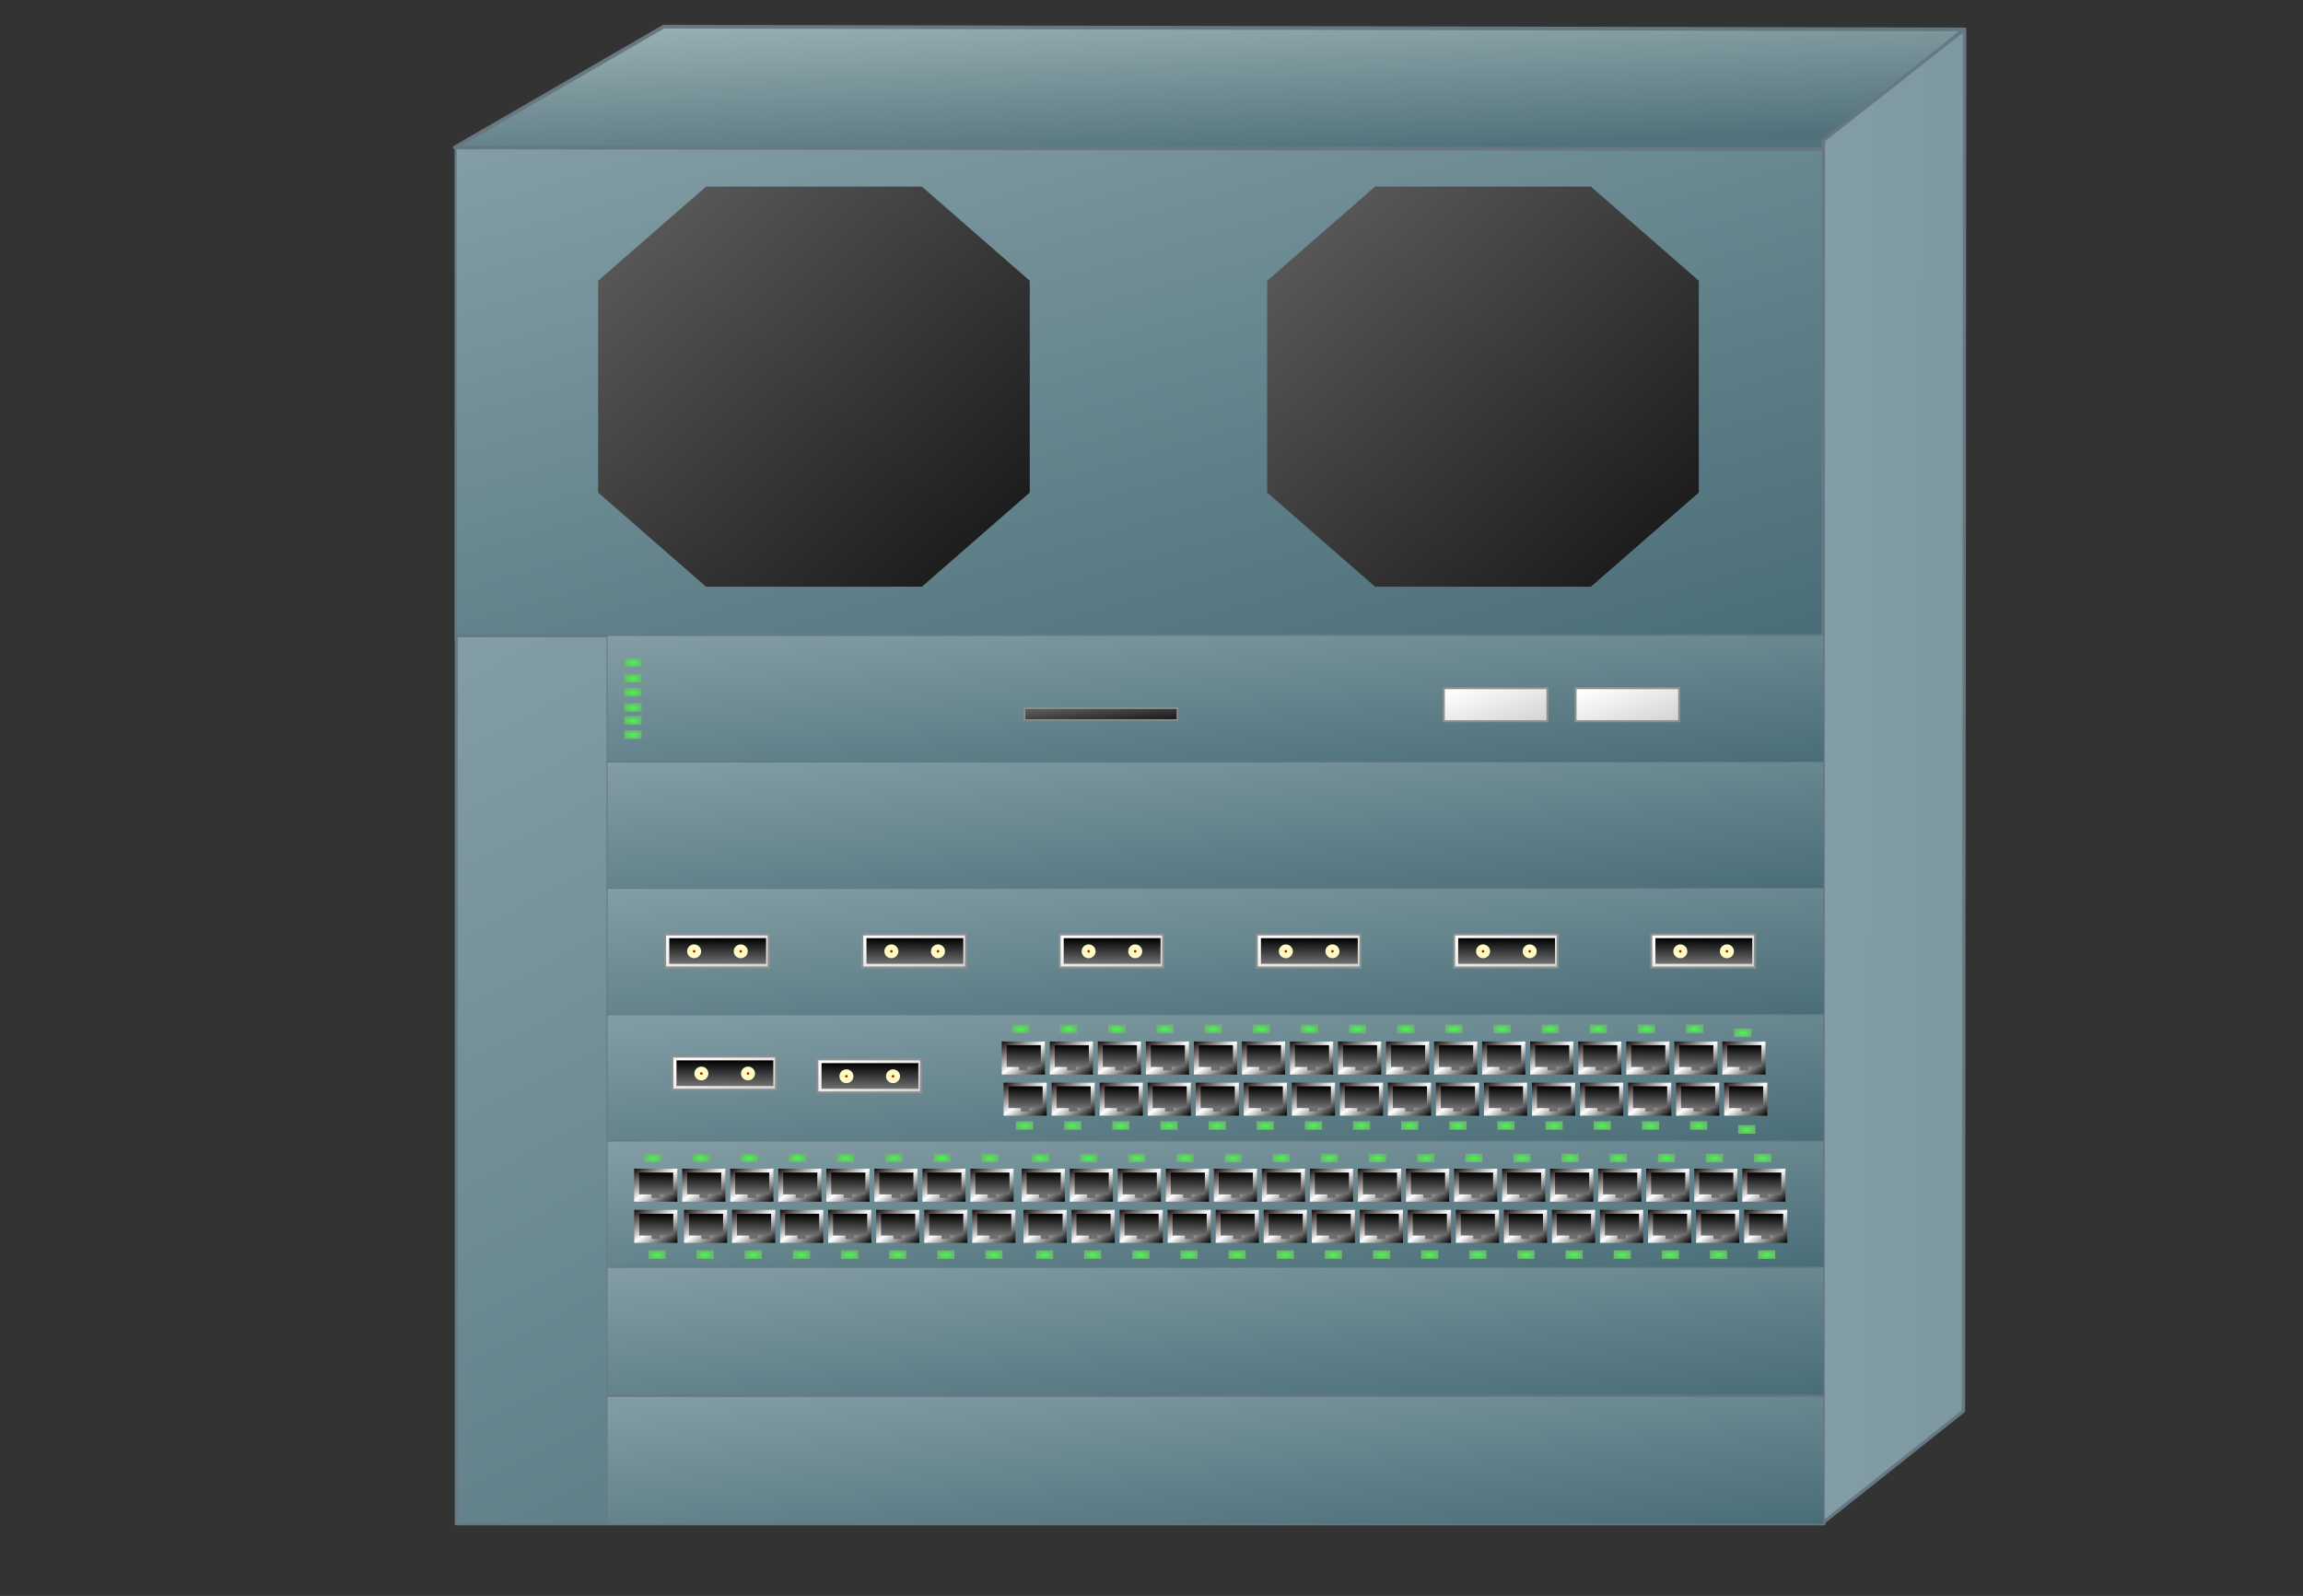 <?xml version="1.0"?><svg width="311.811" height="216.142" xmlns="http://www.w3.org/2000/svg" xmlns:xlink="http://www.w3.org/1999/xlink">
 <rect width="100%" height="100%" fill="#333333" stroke="none"/>
 <defs>
  <linearGradient y2="0.008" y1="0.847" xlink:href="#linearGradient11442" x2="1.024" x1="1.011" id="linearGradient31380"/>
  <linearGradient y2="1.009" y1="-0.002" xlink:href="#linearGradient10810" x2="0.985" x1="-0.011" id="linearGradient31383"/>
  <radialGradient xlink:href="#linearGradient14160" r="2.007" id="radialGradient31387" gradientUnits="userSpaceOnUse" gradientTransform="matrix(0.579,0,0,0.29,172.314,127.883)" fy="99.988" fx="-66.099" cy="99.988" cx="-66.099"/>
  <radialGradient xlink:href="#linearGradient14160" r="2.007" id="radialGradient31390" gradientUnits="userSpaceOnUse" gradientTransform="matrix(0.579,0,0,0.29,165.796,127.883)" fy="99.988" fx="-66.099" cy="99.988" cx="-66.099"/>
  <radialGradient xlink:href="#linearGradient14160" r="2.007" id="radialGradient31393" gradientUnits="userSpaceOnUse" gradientTransform="matrix(0.579,0,0,0.29,159.278,127.883)" fy="99.988" fx="-66.099" cy="99.988" cx="-66.099"/>
  <radialGradient xlink:href="#linearGradient14160" r="2.007" id="radialGradient31396" gradientUnits="userSpaceOnUse" gradientTransform="matrix(0.579,0,0,0.29,152.759,127.883)" fy="99.988" fx="-66.099" cy="99.988" cx="-66.099"/>
  <radialGradient xlink:href="#linearGradient14160" r="2.007" id="radialGradient31399" gradientUnits="userSpaceOnUse" gradientTransform="matrix(0.579,0,0,0.29,146.241,127.882)" fy="99.988" fx="-66.099" cy="99.988" cx="-66.099"/>
  <radialGradient xlink:href="#linearGradient14160" r="2.007" id="radialGradient31402" gradientUnits="userSpaceOnUse" gradientTransform="matrix(0.579,0,0,0.29,139.723,127.883)" fy="99.988" fx="-66.099" cy="99.988" cx="-66.099"/>
  <radialGradient xlink:href="#linearGradient14160" r="2.007" id="radialGradient31405" gradientUnits="userSpaceOnUse" gradientTransform="matrix(0.579,0,0,0.29,133.204,127.883)" fy="99.988" fx="-66.099" cy="99.988" cx="-66.099"/>
  <radialGradient xlink:href="#linearGradient14160" r="2.007" id="radialGradient31408" gradientUnits="userSpaceOnUse" gradientTransform="matrix(0.579,0,0,0.29,126.686,127.883)" fy="99.988" fx="-66.099" cy="99.988" cx="-66.099"/>
  <linearGradient y2="0.008" y1="0.847" xlink:href="#linearGradient11442" x2="1.024" x1="1.011" id="linearGradient31411"/>
  <linearGradient y2="1.009" y1="-0.002" xlink:href="#linearGradient10810" x2="0.985" x1="-0.01" id="linearGradient31414"/>
  <linearGradient y2="0.008" y1="0.847" xlink:href="#linearGradient11442" x2="1.024" x1="1.011" id="linearGradient31417"/>
  <linearGradient y2="1.009" y1="-0.002" xlink:href="#linearGradient10810" x2="0.985" x1="-0.011" id="linearGradient31420"/>
  <linearGradient y2="0.008" y1="0.847" xlink:href="#linearGradient11442" x2="1.023" x1="1.011" id="linearGradient31423"/>
  <linearGradient y2="1.009" y1="-0.002" xlink:href="#linearGradient10810" x2="0.985" x1="-0.01" id="linearGradient31426"/>
  <linearGradient y2="0.008" y1="0.847" xlink:href="#linearGradient11442" x2="1.024" x1="1.011" id="linearGradient31429"/>
  <linearGradient y2="1.009" y1="-0.002" xlink:href="#linearGradient10810" x2="0.985" x1="-0.01" id="linearGradient31432"/>
  <linearGradient y2="0.008" y1="0.847" xlink:href="#linearGradient11442" x2="1.024" x1="1.011" id="linearGradient31435"/>
  <linearGradient y2="1.009" y1="-0.002" xlink:href="#linearGradient10810" x2="0.985" x1="-0.011" id="linearGradient31438"/>
  <linearGradient y2="0.008" y1="0.847" xlink:href="#linearGradient11442" x2="1.024" x1="1.011" id="linearGradient31441"/>
  <linearGradient y2="1.009" y1="-0.002" xlink:href="#linearGradient10810" x2="0.985" x1="-0.01" id="linearGradient31444"/>
  <linearGradient y2="0.008" y1="0.847" xlink:href="#linearGradient11442" x2="1.024" x1="1.011" id="linearGradient31447"/>
  <linearGradient y2="1.009" y1="-0.002" xlink:href="#linearGradient10810" x2="0.984" x1="-0.011" id="linearGradient31450"/>
  <linearGradient y2="0.008" y1="0.847" xlink:href="#linearGradient11442" x2="1.024" x1="1.012" id="linearGradient31453"/>
  <linearGradient y2="1.009" y1="-0.002" xlink:href="#linearGradient10810" x2="0.985" x1="-0.011" id="linearGradient31456"/>
  <radialGradient xlink:href="#linearGradient14160" r="2.007" id="radialGradient31459" gradientUnits="userSpaceOnUse" gradientTransform="matrix(0.579,0,0,0.29,172.852,140.967)" fy="99.988" fx="-66.099" cy="99.988" cx="-66.099"/>
  <radialGradient xlink:href="#linearGradient14160" r="2.007" id="radialGradient31462" gradientUnits="userSpaceOnUse" gradientTransform="matrix(0.579,0,0,0.29,166.334,140.967)" fy="99.988" fx="-66.099" cy="99.988" cx="-66.099"/>
  <radialGradient xlink:href="#linearGradient14160" r="2.007" id="radialGradient31465" gradientUnits="userSpaceOnUse" gradientTransform="matrix(0.579,0,0,0.29,159.816,140.967)" fy="99.988" fx="-66.099" cy="99.988" cx="-66.099"/>
  <radialGradient xlink:href="#linearGradient14160" r="2.007" id="radialGradient31468" gradientUnits="userSpaceOnUse" gradientTransform="matrix(0.579,0,0,0.29,153.297,140.967)" fy="99.988" fx="-66.099" cy="99.988" cx="-66.099"/>
  <radialGradient xlink:href="#linearGradient14160" r="2.007" id="radialGradient31471" gradientUnits="userSpaceOnUse" gradientTransform="matrix(0.579,0,0,0.29,146.779,140.967)" fy="99.988" fx="-66.099" cy="99.988" cx="-66.099"/>
  <radialGradient xlink:href="#linearGradient14160" r="2.007" id="radialGradient31474" gradientUnits="userSpaceOnUse" gradientTransform="matrix(0.579,0,0,0.29,140.261,140.967)" fy="99.988" fx="-66.099" cy="99.988" cx="-66.099"/>
  <radialGradient xlink:href="#linearGradient14160" r="2.007" id="radialGradient31477" gradientUnits="userSpaceOnUse" gradientTransform="matrix(0.579,0,0,0.29,133.742,140.967)" fy="99.988" fx="-66.099" cy="99.988" cx="-66.099"/>
  <radialGradient xlink:href="#linearGradient14160" r="2.007" id="radialGradient31480" gradientUnits="userSpaceOnUse" gradientTransform="matrix(0.579,0,0,0.29,127.224,140.967)" fy="99.988" fx="-66.099" cy="99.988" cx="-66.099"/>
  <linearGradient y2="0.008" y1="0.847" xlink:href="#linearGradient11442" x2="1.024" x1="1.011" id="linearGradient31483"/>
  <linearGradient y2="1.009" y1="-0.002" xlink:href="#linearGradient10810" x2="0.985" x1="-0.01" id="linearGradient31486"/>
  <linearGradient y2="0.008" y1="0.847" xlink:href="#linearGradient11442" x2="1.024" x1="1.011" id="linearGradient31489"/>
  <linearGradient y2="1.009" y1="-0.002" xlink:href="#linearGradient10810" x2="0.985" x1="-0.011" id="linearGradient31492"/>
  <linearGradient y2="0.008" y1="0.847" xlink:href="#linearGradient11442" x2="1.023" x1="1.011" id="linearGradient31495"/>
  <linearGradient y2="1.009" y1="-0.002" xlink:href="#linearGradient10810" x2="0.985" x1="-0.01" id="linearGradient31498"/>
  <linearGradient y2="0.008" y1="0.847" xlink:href="#linearGradient11442" x2="1.024" x1="1.011" id="linearGradient31501"/>
  <linearGradient y2="1.009" y1="-0.002" xlink:href="#linearGradient10810" x2="0.985" x1="-0.01" id="linearGradient31504"/>
  <linearGradient y2="0.008" y1="0.847" xlink:href="#linearGradient11442" x2="1.024" x1="1.011" id="linearGradient31507"/>
  <linearGradient y2="1.009" y1="-0.002" xlink:href="#linearGradient10810" x2="0.985" x1="-0.011" id="linearGradient31510"/>
  <linearGradient y2="0.008" y1="0.847" xlink:href="#linearGradient11442" x2="1.024" x1="1.011" id="linearGradient31513"/>
  <linearGradient y2="1.009" y1="-0.002" xlink:href="#linearGradient10810" x2="0.985" x1="-0.01" id="linearGradient31516"/>
  <linearGradient y2="0.008" y1="0.847" xlink:href="#linearGradient11442" x2="1.024" x1="1.011" id="linearGradient31519"/>
  <linearGradient y2="1.009" y1="-0.002" xlink:href="#linearGradient10810" x2="0.984" x1="-0.011" id="linearGradient31522"/>
  <radialGradient xlink:href="#linearGradient14160" r="2.007" id="radialGradient31525" gradientUnits="userSpaceOnUse" gradientTransform="matrix(0.579,0,0,0.29,224.784,127.882)" fy="99.988" fx="-66.099" cy="99.988" cx="-66.099"/>
  <radialGradient xlink:href="#linearGradient14160" r="2.007" id="radialGradient31528" gradientUnits="userSpaceOnUse" gradientTransform="matrix(0.579,0,0,0.29,218.266,127.882)" fy="99.988" fx="-66.099" cy="99.988" cx="-66.099"/>
  <radialGradient xlink:href="#linearGradient14160" r="2.007" id="radialGradient31531" gradientUnits="userSpaceOnUse" gradientTransform="matrix(0.579,0,0,0.29,211.747,127.882)" fy="99.988" fx="-66.099" cy="99.988" cx="-66.099"/>
  <radialGradient xlink:href="#linearGradient14160" r="2.007" id="radialGradient31534" gradientUnits="userSpaceOnUse" gradientTransform="matrix(0.579,0,0,0.29,205.229,127.882)" fy="99.988" fx="-66.099" cy="99.988" cx="-66.099"/>
  <radialGradient xlink:href="#linearGradient14160" r="2.007" id="radialGradient31537" gradientUnits="userSpaceOnUse" gradientTransform="matrix(0.579,0,0,0.29,237.821,127.882)" fy="99.988" fx="-66.099" cy="99.988" cx="-66.099"/>
  <radialGradient xlink:href="#linearGradient14160" r="2.007" id="radialGradient31540" gradientUnits="userSpaceOnUse" gradientTransform="matrix(0.579,0,0,0.29,276.931,127.882)" fy="99.988" fx="-66.099" cy="99.988" cx="-66.099"/>
  <radialGradient xlink:href="#linearGradient14160" r="2.007" id="radialGradient31543" gradientUnits="userSpaceOnUse" gradientTransform="matrix(0.579,0,0,0.29,270.412,127.882)" fy="99.988" fx="-66.099" cy="99.988" cx="-66.099"/>
  <radialGradient xlink:href="#linearGradient14160" r="2.007" id="radialGradient31546" gradientUnits="userSpaceOnUse" gradientTransform="matrix(0.579,0,0,0.29,257.376,127.882)" fy="99.988" fx="-66.099" cy="99.988" cx="-66.099"/>
  <radialGradient xlink:href="#linearGradient14160" r="2.007" id="radialGradient31549" gradientUnits="userSpaceOnUse" gradientTransform="matrix(0.579,0,0,0.29,263.894,127.882)" fy="99.988" fx="-66.099" cy="99.988" cx="-66.099"/>
  <radialGradient xlink:href="#linearGradient14160" r="2.007" id="radialGradient31552" gradientUnits="userSpaceOnUse" gradientTransform="matrix(0.579,0,0,0.29,250.857,127.882)" fy="99.988" fx="-66.099" cy="99.988" cx="-66.099"/>
  <radialGradient xlink:href="#linearGradient14160" r="2.007" id="radialGradient31555" gradientUnits="userSpaceOnUse" gradientTransform="matrix(0.579,0,0,0.29,244.339,127.882)" fy="99.988" fx="-66.099" cy="99.988" cx="-66.099"/>
  <radialGradient xlink:href="#linearGradient14160" r="2.007" id="radialGradient31558" gradientUnits="userSpaceOnUse" gradientTransform="matrix(0.579,0,0,0.29,231.302,127.882)" fy="99.988" fx="-66.099" cy="99.988" cx="-66.099"/>
  <radialGradient xlink:href="#linearGradient14160" r="2.007" id="radialGradient31561" gradientUnits="userSpaceOnUse" gradientTransform="matrix(0.579,0,0,0.29,198.711,127.882)" fy="99.988" fx="-66.099" cy="99.988" cx="-66.099"/>
  <radialGradient xlink:href="#linearGradient14160" r="2.007" id="radialGradient31564" gradientUnits="userSpaceOnUse" gradientTransform="matrix(0.579,0,0,0.29,192.192,127.882)" fy="99.988" fx="-66.099" cy="99.988" cx="-66.099"/>
  <radialGradient xlink:href="#linearGradient14160" r="2.007" id="radialGradient31567" gradientUnits="userSpaceOnUse" gradientTransform="matrix(0.579,0,0,0.29,185.674,127.882)" fy="99.988" fx="-66.099" cy="99.988" cx="-66.099"/>
  <radialGradient xlink:href="#linearGradient14160" r="2.007" id="radialGradient31570" gradientUnits="userSpaceOnUse" gradientTransform="matrix(0.579,0,0,0.29,179.156,127.882)" fy="99.988" fx="-66.099" cy="99.988" cx="-66.099"/>
  <linearGradient y2="0.008" y1="0.847" xlink:href="#linearGradient11442" x2="1.024" x1="1.011" id="linearGradient31573"/>
  <linearGradient y2="1.009" y1="-0.002" xlink:href="#linearGradient10810" x2="0.985" x1="-0.01" id="linearGradient31576"/>
  <linearGradient y2="0.008" y1="0.847" xlink:href="#linearGradient11442" x2="1.024" x1="1.011" id="linearGradient31579"/>
  <linearGradient y2="1.009" y1="-0.002" xlink:href="#linearGradient10810" x2="0.984" x1="-0.011" id="linearGradient31582"/>
  <linearGradient y2="0.008" y1="0.847" xlink:href="#linearGradient11442" x2="1.025" x1="1.012" id="linearGradient31585"/>
  <linearGradient y2="1.009" y1="-0.002" xlink:href="#linearGradient10810" x2="0.985" x1="-0.011" id="linearGradient31588"/>
  <linearGradient y2="0.008" y1="0.847" xlink:href="#linearGradient11442" x2="1.024" x1="1.011" id="linearGradient31591"/>
  <linearGradient y2="1.009" y1="-0.002" xlink:href="#linearGradient10810" x2="0.985" x1="-0.01" id="linearGradient31594"/>
  <linearGradient y2="0.008" y1="0.847" xlink:href="#linearGradient11442" x2="1.023" x1="1.011" id="linearGradient31597"/>
  <linearGradient y2="1.009" y1="-0.002" xlink:href="#linearGradient10810" x2="0.985" x1="-0.01" id="linearGradient31600"/>
  <linearGradient y2="0.008" y1="0.847" xlink:href="#linearGradient11442" x2="1.024" x1="1.011" id="linearGradient31603"/>
  <linearGradient y2="1.009" y1="-0.002" xlink:href="#linearGradient10810" x2="0.985" x1="-0.011" id="linearGradient31606"/>
  <linearGradient y2="0.008" y1="0.847" xlink:href="#linearGradient11442" x2="1.024" x1="1.011" id="linearGradient31609"/>
  <linearGradient y2="1.009" y1="-0.002" xlink:href="#linearGradient10810" x2="0.984" x1="-0.011" id="linearGradient31612"/>
  <linearGradient y2="0.008" y1="0.847" xlink:href="#linearGradient11442" x2="1.024" x1="1.012" id="linearGradient31615"/>
  <linearGradient y2="1.009" y1="-0.002" xlink:href="#linearGradient10810" x2="0.985" x1="-0.011" id="linearGradient31618"/>
  <linearGradient y2="0.008" y1="0.847" xlink:href="#linearGradient11442" x2="1.024" x1="1.011" id="linearGradient31621"/>
  <linearGradient y2="1.009" y1="-0.002" xlink:href="#linearGradient10810" x2="0.985" x1="-0.01" id="linearGradient31624"/>
  <linearGradient y2="0.008" y1="0.847" xlink:href="#linearGradient11442" x2="1.024" x1="1.011" id="linearGradient31627"/>
  <linearGradient y2="1.009" y1="-0.002" xlink:href="#linearGradient10810" x2="0.984" x1="-0.011" id="linearGradient31630"/>
  <linearGradient y2="0.008" y1="0.847" xlink:href="#linearGradient11442" x2="1.024" x1="1.011" id="linearGradient31633"/>
  <linearGradient y2="1.009" y1="-0.002" xlink:href="#linearGradient10810" x2="0.985" x1="-0.011" id="linearGradient31636"/>
  <linearGradient y2="0.008" y1="0.847" xlink:href="#linearGradient11442" x2="1.023" x1="1.01" id="linearGradient31639"/>
  <linearGradient y2="1.009" y1="-0.002" xlink:href="#linearGradient10810" x2="0.985" x1="-0.011" id="linearGradient31642"/>
  <linearGradient y2="0.008" y1="0.847" xlink:href="#linearGradient11442" x2="1.024" x1="1.011" id="linearGradient31645"/>
  <linearGradient y2="1.009" y1="-0.002" xlink:href="#linearGradient10810" x2="0.985" x1="-0.01" id="linearGradient31648"/>
  <linearGradient y2="0.008" y1="0.847" xlink:href="#linearGradient11442" x2="1.024" x1="1.011" id="linearGradient31651"/>
  <linearGradient y2="1.009" y1="-0.002" xlink:href="#linearGradient10810" x2="0.985" x1="-0.011" id="linearGradient31654"/>
  <linearGradient y2="0.008" y1="0.847" xlink:href="#linearGradient11442" x2="1.023" x1="1.011" id="linearGradient31657"/>
  <linearGradient y2="1.009" y1="-0.002" xlink:href="#linearGradient10810" x2="0.985" x1="-0.01" id="linearGradient31660"/>
  <linearGradient y2="0.008" y1="0.847" xlink:href="#linearGradient11442" x2="1.024" x1="1.011" id="linearGradient31663"/>
  <linearGradient y2="1.009" y1="-0.002" xlink:href="#linearGradient10810" x2="0.985" x1="-0.01" id="linearGradient31666"/>
  <radialGradient xlink:href="#linearGradient14160" r="2.007" id="radialGradient31669" gradientUnits="userSpaceOnUse" gradientTransform="matrix(0.579,0,0,0.29,225.322,140.967)" fy="99.988" fx="-66.099" cy="99.988" cx="-66.099"/>
  <radialGradient xlink:href="#linearGradient14160" r="2.007" id="radialGradient31672" gradientUnits="userSpaceOnUse" gradientTransform="matrix(0.579,0,0,0.29,218.804,140.967)" fy="99.988" fx="-66.099" cy="99.988" cx="-66.099"/>
  <radialGradient xlink:href="#linearGradient14160" r="2.007" id="radialGradient31675" gradientUnits="userSpaceOnUse" gradientTransform="matrix(0.579,0,0,0.29,212.286,140.967)" fy="99.988" fx="-66.099" cy="99.988" cx="-66.099"/>
  <radialGradient xlink:href="#linearGradient14160" r="2.007" id="radialGradient31678" gradientUnits="userSpaceOnUse" gradientTransform="matrix(0.579,0,0,0.29,205.767,140.967)" fy="99.988" fx="-66.099" cy="99.988" cx="-66.099"/>
  <radialGradient xlink:href="#linearGradient14160" r="2.007" id="radialGradient31681" gradientUnits="userSpaceOnUse" gradientTransform="matrix(0.579,0,0,0.29,238.359,140.967)" fy="99.988" fx="-66.099" cy="99.988" cx="-66.099"/>
  <radialGradient xlink:href="#linearGradient14160" r="2.007" id="radialGradient31684" gradientUnits="userSpaceOnUse" gradientTransform="matrix(0.579,0,0,0.29,277.469,140.967)" fy="99.988" fx="-66.099" cy="99.988" cx="-66.099"/>
  <radialGradient xlink:href="#linearGradient14160" r="2.007" id="radialGradient31687" gradientUnits="userSpaceOnUse" gradientTransform="matrix(0.579,0,0,0.29,270.951,140.967)" fy="99.988" fx="-66.099" cy="99.988" cx="-66.099"/>
  <radialGradient xlink:href="#linearGradient14160" r="2.007" id="radialGradient31690" gradientUnits="userSpaceOnUse" gradientTransform="matrix(0.579,0,0,0.29,257.914,140.967)" fy="99.988" fx="-66.099" cy="99.988" cx="-66.099"/>
  <radialGradient xlink:href="#linearGradient14160" r="2.007" id="radialGradient31693" gradientUnits="userSpaceOnUse" gradientTransform="matrix(0.579,0,0,0.29,264.432,140.967)" fy="99.988" fx="-66.099" cy="99.988" cx="-66.099"/>
  <radialGradient xlink:href="#linearGradient14160" r="2.007" id="radialGradient31696" gradientUnits="userSpaceOnUse" gradientTransform="matrix(0.579,0,0,0.29,251.396,140.967)" fy="99.988" fx="-66.099" cy="99.988" cx="-66.099"/>
  <radialGradient xlink:href="#linearGradient14160" r="2.007" id="radialGradient31699" gradientUnits="userSpaceOnUse" gradientTransform="matrix(0.579,0,0,0.29,244.877,140.967)" fy="99.988" fx="-66.099" cy="99.988" cx="-66.099"/>
  <radialGradient xlink:href="#linearGradient14160" r="2.007" id="radialGradient31702" gradientUnits="userSpaceOnUse" gradientTransform="matrix(0.579,0,0,0.29,231.841,140.967)" fy="99.988" fx="-66.099" cy="99.988" cx="-66.099"/>
  <radialGradient xlink:href="#linearGradient14160" r="2.007" id="radialGradient31705" gradientUnits="userSpaceOnUse" gradientTransform="matrix(0.579,0,0,0.29,199.249,140.967)" fy="99.988" fx="-66.099" cy="99.988" cx="-66.099"/>
  <radialGradient xlink:href="#linearGradient14160" r="2.007" id="radialGradient31708" gradientUnits="userSpaceOnUse" gradientTransform="matrix(0.579,0,0,0.29,192.731,140.967)" fy="99.988" fx="-66.099" cy="99.988" cx="-66.099"/>
  <radialGradient xlink:href="#linearGradient14160" r="2.007" id="radialGradient31711" gradientUnits="userSpaceOnUse" gradientTransform="matrix(0.579,0,0,0.29,186.212,140.967)" fy="99.988" fx="-66.099" cy="99.988" cx="-66.099"/>
  <radialGradient xlink:href="#linearGradient14160" r="2.007" id="radialGradient31714" gradientUnits="userSpaceOnUse" gradientTransform="matrix(0.579,0,0,0.29,179.694,140.967)" fy="99.988" fx="-66.099" cy="99.988" cx="-66.099"/>
  <linearGradient y2="0.008" y1="0.847" xlink:href="#linearGradient11442" x2="1.024" x1="1.012" id="linearGradient31717"/>
  <linearGradient y2="1.009" y1="-0.002" xlink:href="#linearGradient10810" x2="0.985" x1="-0.011" id="linearGradient31720"/>
  <linearGradient y2="0.008" y1="0.847" xlink:href="#linearGradient11442" x2="1.024" x1="1.011" id="linearGradient31723"/>
  <linearGradient y2="1.009" y1="-0.002" xlink:href="#linearGradient10810" x2="0.985" x1="-0.01" id="linearGradient31726"/>
  <linearGradient y2="0.008" y1="0.847" xlink:href="#linearGradient11442" x2="1.024" x1="1.011" id="linearGradient31729"/>
  <linearGradient y2="1.009" y1="-0.002" xlink:href="#linearGradient10810" x2="0.984" x1="-0.011" id="linearGradient31732"/>
  <linearGradient y2="0.008" y1="0.847" xlink:href="#linearGradient11442" x2="1.025" x1="1.012" id="linearGradient31735"/>
  <linearGradient y2="1.009" y1="-0.002" xlink:href="#linearGradient10810" x2="0.985" x1="-0.011" id="linearGradient31738"/>
  <linearGradient y2="0.008" y1="0.847" xlink:href="#linearGradient11442" x2="1.024" x1="1.011" id="linearGradient31741"/>
  <linearGradient y2="1.009" y1="-0.002" xlink:href="#linearGradient10810" x2="0.985" x1="-0.011" id="linearGradient31744"/>
  <linearGradient y2="0.008" y1="0.847" xlink:href="#linearGradient11442" x2="1.024" x1="1.011" id="linearGradient31747"/>
  <linearGradient y2="1.009" y1="-0.002" xlink:href="#linearGradient10810" x2="0.985" x1="-0.01" id="linearGradient31750"/>
  <linearGradient y2="0.008" y1="0.847" xlink:href="#linearGradient11442" x2="1.024" x1="1.011" id="linearGradient31753"/>
  <linearGradient y2="1.009" y1="-0.002" xlink:href="#linearGradient10810" x2="0.985" x1="-0.01" id="linearGradient31756"/>
  <linearGradient y2="0.008" y1="0.847" xlink:href="#linearGradient11442" x2="1.024" x1="1.011" id="linearGradient31759"/>
  <linearGradient y2="1.009" y1="-0.002" xlink:href="#linearGradient10810" x2="0.984" x1="-0.011" id="linearGradient31762"/>
  <linearGradient y2="0.008" y1="0.847" xlink:href="#linearGradient11442" x2="1.024" x1="1.012" id="linearGradient31765"/>
  <linearGradient y2="1.009" y1="-0.002" xlink:href="#linearGradient10810" x2="0.985" x1="-0.011" id="linearGradient31768"/>
  <linearGradient y2="0.008" y1="0.847" xlink:href="#linearGradient11442" x2="1.024" x1="1.011" id="linearGradient31771"/>
  <linearGradient y2="1.009" y1="-0.002" xlink:href="#linearGradient10810" x2="0.985" x1="-0.01" id="linearGradient31774"/>
  <linearGradient y2="0.008" y1="0.847" xlink:href="#linearGradient11442" x2="1.024" x1="1.011" id="linearGradient31777"/>
  <linearGradient y2="1.009" y1="-0.002" xlink:href="#linearGradient10810" x2="0.985" x1="-0.01" id="linearGradient31780"/>
  <linearGradient y2="0.008" y1="0.847" xlink:href="#linearGradient11442" x2="1.024" x1="1.011" id="linearGradient31783"/>
  <linearGradient y2="1.009" y1="-0.002" xlink:href="#linearGradient10810" x2="0.985" x1="-0.011" id="linearGradient31786"/>
  <linearGradient y2="0.008" y1="0.847" xlink:href="#linearGradient11442" x2="1.023" x1="1.01" id="linearGradient31789"/>
  <linearGradient y2="1.009" y1="-0.002" xlink:href="#linearGradient10810" x2="0.985" x1="-0.01" id="linearGradient31792"/>
  <linearGradient y2="0.008" y1="0.847" xlink:href="#linearGradient11442" x2="1.024" x1="1.011" id="linearGradient31795"/>
  <linearGradient y2="1.009" y1="-0.002" xlink:href="#linearGradient10810" x2="0.985" x1="-0.01" id="linearGradient31798"/>
  <linearGradient y2="0.008" y1="0.847" xlink:href="#linearGradient11442" x2="1.024" x1="1.011" id="linearGradient31801"/>
  <linearGradient y2="1.009" y1="-0.002" xlink:href="#linearGradient10810" x2="0.985" x1="-0.011" id="linearGradient31804"/>
  <linearGradient y2="0.008" y1="0.847" xlink:href="#linearGradient11442" x2="1.023" x1="1.011" id="linearGradient31807"/>
  <linearGradient y2="1.009" y1="-0.002" xlink:href="#linearGradient10810" x2="0.985" x1="-0.01" id="linearGradient31810"/>
  <radialGradient xlink:href="#linearGradient14160" r="2.007" id="radialGradient31813" gradientUnits="userSpaceOnUse" gradientTransform="matrix(0.579,0,0,0.29,222.084,110.395)" fy="99.988" fx="-66.099" cy="99.988" cx="-66.099"/>
  <radialGradient xlink:href="#linearGradient14160" r="2.007" id="radialGradient31816" gradientUnits="userSpaceOnUse" gradientTransform="matrix(0.579,0,0,0.29,215.566,110.395)" fy="99.988" fx="-66.099" cy="99.988" cx="-66.099"/>
  <radialGradient xlink:href="#linearGradient14160" r="2.007" id="radialGradient31819" gradientUnits="userSpaceOnUse" gradientTransform="matrix(0.579,0,0,0.29,209.048,110.395)" fy="99.988" fx="-66.099" cy="99.988" cx="-66.099"/>
  <radialGradient xlink:href="#linearGradient14160" r="2.007" id="radialGradient31822" gradientUnits="userSpaceOnUse" gradientTransform="matrix(0.579,0,0,0.29,202.529,110.395)" fy="99.988" fx="-66.099" cy="99.988" cx="-66.099"/>
  <radialGradient xlink:href="#linearGradient14160" r="2.007" id="radialGradient31825" gradientUnits="userSpaceOnUse" gradientTransform="matrix(0.579,0,0,0.29,235.121,110.395)" fy="99.988" fx="-66.099" cy="99.988" cx="-66.099"/>
  <radialGradient xlink:href="#linearGradient14160" r="2.007" id="radialGradient31828" gradientUnits="userSpaceOnUse" gradientTransform="matrix(0.579,0,0,0.29,274.231,110.921)" fy="99.988" fx="-66.099" cy="99.988" cx="-66.099"/>
  <radialGradient xlink:href="#linearGradient14160" r="2.007" id="radialGradient31831" gradientUnits="userSpaceOnUse" gradientTransform="matrix(0.579,0,0,0.29,267.713,110.395)" fy="99.988" fx="-66.099" cy="99.988" cx="-66.099"/>
  <radialGradient xlink:href="#linearGradient14160" r="2.007" id="radialGradient31834" gradientUnits="userSpaceOnUse" gradientTransform="matrix(0.579,0,0,0.29,254.676,110.395)" fy="99.988" fx="-66.099" cy="99.988" cx="-66.099"/>
  <radialGradient xlink:href="#linearGradient14160" r="2.007" id="radialGradient31837" gradientUnits="userSpaceOnUse" gradientTransform="matrix(0.579,0,0,0.29,261.194,110.395)" fy="99.988" fx="-66.099" cy="99.988" cx="-66.099"/>
  <radialGradient xlink:href="#linearGradient14160" r="2.007" id="radialGradient31840" gradientUnits="userSpaceOnUse" gradientTransform="matrix(0.579,0,0,0.29,248.158,110.395)" fy="99.988" fx="-66.099" cy="99.988" cx="-66.099"/>
  <radialGradient xlink:href="#linearGradient14160" r="2.007" id="radialGradient31843" gradientUnits="userSpaceOnUse" gradientTransform="matrix(0.579,0,0,0.29,241.639,110.395)" fy="99.988" fx="-66.099" cy="99.988" cx="-66.099"/>
  <radialGradient xlink:href="#linearGradient14160" r="2.007" id="radialGradient31846" gradientUnits="userSpaceOnUse" gradientTransform="matrix(0.579,0,0,0.29,228.603,110.395)" fy="99.988" fx="-66.099" cy="99.988" cx="-66.099"/>
  <radialGradient xlink:href="#linearGradient14160" r="2.007" id="radialGradient31849" gradientUnits="userSpaceOnUse" gradientTransform="matrix(0.579,0,0,0.29,196.011,110.395)" fy="99.988" fx="-66.099" cy="99.988" cx="-66.099"/>
  <radialGradient xlink:href="#linearGradient14160" r="2.007" id="radialGradient31852" gradientUnits="userSpaceOnUse" gradientTransform="matrix(0.579,0,0,0.29,189.493,110.395)" fy="99.988" fx="-66.099" cy="99.988" cx="-66.099"/>
  <radialGradient xlink:href="#linearGradient14160" r="2.007" id="radialGradient31855" gradientUnits="userSpaceOnUse" gradientTransform="matrix(0.579,0,0,0.29,182.974,110.395)" fy="99.988" fx="-66.099" cy="99.988" cx="-66.099"/>
  <radialGradient xlink:href="#linearGradient14160" r="2.007" id="radialGradient31858" gradientUnits="userSpaceOnUse" gradientTransform="matrix(0.579,0,0,0.29,176.456,110.395)" fy="99.988" fx="-66.099" cy="99.988" cx="-66.099"/>
  <linearGradient y2="0.008" y1="0.847" xlink:href="#linearGradient11442" x2="1.024" x1="1.011" id="linearGradient31861"/>
  <linearGradient y2="1.008" y1="-0.002" xlink:href="#linearGradient10810" x2="0.984" x1="-0.011" id="linearGradient31864"/>
  <linearGradient y2="0.008" y1="0.847" xlink:href="#linearGradient11442" x2="1.025" x1="1.012" id="linearGradient31867"/>
  <linearGradient y2="1.008" y1="-0.002" xlink:href="#linearGradient10810" x2="0.985" x1="-0.011" id="linearGradient31870"/>
  <linearGradient y2="0.008" y1="0.847" xlink:href="#linearGradient11442" x2="1.024" x1="1.011" id="linearGradient31873"/>
  <linearGradient y2="1.008" y1="-0.002" xlink:href="#linearGradient10810" x2="0.985" x1="-0.01" id="linearGradient31876"/>
  <linearGradient y2="0.008" y1="0.847" xlink:href="#linearGradient11442" x2="1.024" x1="1.011" id="linearGradient31879"/>
  <linearGradient y2="1.008" y1="-0.002" xlink:href="#linearGradient10810" x2="0.985" x1="-0.011" id="linearGradient31882"/>
  <linearGradient y2="0.008" y1="0.847" xlink:href="#linearGradient11442" x2="1.024" x1="1.011" id="linearGradient31885"/>
  <linearGradient y2="1.008" y1="-0.002" xlink:href="#linearGradient10810" x2="0.984" x1="-0.011" id="linearGradient31888"/>
  <linearGradient y2="0.008" y1="0.847" xlink:href="#linearGradient11442" x2="1.024" x1="1.011" id="linearGradient31891"/>
  <linearGradient y2="1.008" y1="-0.002" xlink:href="#linearGradient10810" x2="0.985" x1="-0.01" id="linearGradient31894"/>
  <linearGradient y2="0.008" y1="0.847" xlink:href="#linearGradient11442" x2="1.024" x1="1.012" id="linearGradient31897"/>
  <linearGradient y2="1.008" y1="-0.002" xlink:href="#linearGradient10810" x2="0.985" x1="-0.011" id="linearGradient31900"/>
  <linearGradient y2="0.008" y1="0.847" xlink:href="#linearGradient11442" x2="1.024" x1="1.011" id="linearGradient31903"/>
  <linearGradient y2="1.008" y1="-0.002" xlink:href="#linearGradient10810" x2="0.985" x1="-0.01" id="linearGradient31906"/>
  <linearGradient y2="0.008" y1="0.847" xlink:href="#linearGradient11442" x2="1.024" x1="1.011" id="linearGradient31909"/>
  <linearGradient y2="1.008" y1="-0.002" xlink:href="#linearGradient10810" x2="0.984" x1="-0.011" id="linearGradient31912"/>
  <linearGradient y2="0.008" y1="0.847" xlink:href="#linearGradient11442" x2="1.024" x1="1.012" id="linearGradient31915"/>
  <linearGradient y2="1.008" y1="-0.002" xlink:href="#linearGradient10810" x2="0.985" x1="-0.011" id="linearGradient31918"/>
  <linearGradient y2="0.008" y1="0.847" xlink:href="#linearGradient11442" x2="1.023" x1="1.011" id="linearGradient31921"/>
  <linearGradient y2="1.008" y1="-0.002" xlink:href="#linearGradient10810" x2="0.985" x1="-0.01" id="linearGradient31924"/>
  <linearGradient y2="0.008" y1="0.847" xlink:href="#linearGradient11442" x2="1.024" x1="1.011" id="linearGradient31927"/>
  <linearGradient y2="1.008" y1="-0.002" xlink:href="#linearGradient10810" x2="0.985" x1="-0.01" id="linearGradient31930"/>
  <linearGradient y2="0.008" y1="0.847" xlink:href="#linearGradient11442" x2="1.024" x1="1.011" id="linearGradient31933"/>
  <linearGradient y2="1.008" y1="-0.002" xlink:href="#linearGradient10810" x2="0.985" x1="-0.011" id="linearGradient31936"/>
  <linearGradient y2="0.008" y1="0.847" xlink:href="#linearGradient11442" x2="1.023" x1="1.011" id="linearGradient31939"/>
  <linearGradient y2="1.008" y1="-0.002" xlink:href="#linearGradient10810" x2="0.985" x1="-0.01" id="linearGradient31942"/>
  <linearGradient y2="0.008" y1="0.847" xlink:href="#linearGradient11442" x2="1.024" x1="1.011" id="linearGradient31945"/>
  <linearGradient y2="1.008" y1="-0.002" xlink:href="#linearGradient10810" x2="0.985" x1="-0.01" id="linearGradient31948"/>
  <linearGradient y2="0.008" y1="0.847" xlink:href="#linearGradient11442" x2="1.024" x1="1.011" id="linearGradient31951"/>
  <linearGradient y2="1.008" y1="-0.002" xlink:href="#linearGradient10810" x2="0.985" x1="-0.011" id="linearGradient31954"/>
  <radialGradient xlink:href="#linearGradient14160" r="2.007" id="radialGradient31957" gradientUnits="userSpaceOnUse" gradientTransform="matrix(0.579,0,0,0.29,222.622,123.48)" fy="99.988" fx="-66.099" cy="99.988" cx="-66.099"/>
  <radialGradient xlink:href="#linearGradient14160" r="2.007" id="radialGradient31960" gradientUnits="userSpaceOnUse" gradientTransform="matrix(0.579,0,0,0.29,216.104,123.48)" fy="99.988" fx="-66.099" cy="99.988" cx="-66.099"/>
  <radialGradient xlink:href="#linearGradient14160" r="2.007" id="radialGradient31963" gradientUnits="userSpaceOnUse" gradientTransform="matrix(0.579,0,0,0.29,209.586,123.48)" fy="99.988" fx="-66.099" cy="99.988" cx="-66.099"/>
  <radialGradient xlink:href="#linearGradient14160" r="2.007" id="radialGradient31966" gradientUnits="userSpaceOnUse" gradientTransform="matrix(0.579,0,0,0.29,203.067,123.48)" fy="99.988" fx="-66.099" cy="99.988" cx="-66.099"/>
  <radialGradient xlink:href="#linearGradient14160" r="2.007" id="radialGradient31969" gradientUnits="userSpaceOnUse" gradientTransform="matrix(0.579,0,0,0.29,235.659,123.48)" fy="99.988" fx="-66.099" cy="99.988" cx="-66.099"/>
  <radialGradient xlink:href="#linearGradient14160" r="2.007" id="radialGradient31972" gradientUnits="userSpaceOnUse" gradientTransform="matrix(0.579,0,0,0.29,274.769,124.006)" fy="99.988" fx="-66.099" cy="99.988" cx="-66.099"/>
  <radialGradient xlink:href="#linearGradient14160" r="2.007" id="radialGradient31975" gradientUnits="userSpaceOnUse" gradientTransform="matrix(0.579,0,0,0.29,268.251,123.48)" fy="99.988" fx="-66.099" cy="99.988" cx="-66.099"/>
  <radialGradient xlink:href="#linearGradient14160" r="2.007" id="radialGradient31978" gradientUnits="userSpaceOnUse" gradientTransform="matrix(0.579,0,0,0.29,255.214,123.48)" fy="99.988" fx="-66.099" cy="99.988" cx="-66.099"/>
  <radialGradient xlink:href="#linearGradient14160" r="2.007" id="radialGradient31981" gradientUnits="userSpaceOnUse" gradientTransform="matrix(0.579,0,0,0.29,261.732,123.48)" fy="99.988" fx="-66.099" cy="99.988" cx="-66.099"/>
  <radialGradient xlink:href="#linearGradient14160" r="2.007" id="radialGradient31984" gradientUnits="userSpaceOnUse" gradientTransform="matrix(0.579,0,0,0.29,248.696,123.48)" fy="99.988" fx="-66.099" cy="99.988" cx="-66.099"/>
  <radialGradient xlink:href="#linearGradient14160" r="2.007" id="radialGradient31987" gradientUnits="userSpaceOnUse" gradientTransform="matrix(0.579,0,0,0.29,242.177,123.48)" fy="99.988" fx="-66.099" cy="99.988" cx="-66.099"/>
  <radialGradient xlink:href="#linearGradient14160" r="2.007" id="radialGradient31990" gradientUnits="userSpaceOnUse" gradientTransform="matrix(0.579,0,0,0.29,229.141,123.48)" fy="99.988" fx="-66.099" cy="99.988" cx="-66.099"/>
  <radialGradient xlink:href="#linearGradient14160" r="2.007" id="radialGradient31993" gradientUnits="userSpaceOnUse" gradientTransform="matrix(0.579,0,0,0.29,196.549,123.48)" fy="99.988" fx="-66.099" cy="99.988" cx="-66.099"/>
  <radialGradient xlink:href="#linearGradient14160" r="2.007" id="radialGradient31996" gradientUnits="userSpaceOnUse" gradientTransform="matrix(0.579,0,0,0.29,190.031,123.48)" fy="99.988" fx="-66.099" cy="99.988" cx="-66.099"/>
  <radialGradient xlink:href="#linearGradient14160" r="2.007" id="radialGradient31999" gradientUnits="userSpaceOnUse" gradientTransform="matrix(0.579,0,0,0.29,183.512,123.48)" fy="99.988" fx="-66.099" cy="99.988" cx="-66.099"/>
  <radialGradient xlink:href="#linearGradient14160" r="2.007" id="radialGradient32002" gradientUnits="userSpaceOnUse" gradientTransform="matrix(0.579,0,0,0.29,176.994,123.48)" fy="99.988" fx="-66.099" cy="99.988" cx="-66.099"/>
  <linearGradient y2="0.008" y1="0.847" xlink:href="#linearGradient11442" x2="1.024" x1="1.011" id="linearGradient32005"/>
  <linearGradient y2="1.008" y1="-0.002" xlink:href="#linearGradient10810" x2="0.985" x1="-0.01" id="linearGradient32008"/>
  <linearGradient y2="0.008" y1="0.847" xlink:href="#linearGradient11442" x2="1.024" x1="1.011" id="linearGradient32011"/>
  <linearGradient y2="1.008" y1="-0.002" xlink:href="#linearGradient10810" x2="0.984" x1="-0.011" id="linearGradient32014"/>
  <linearGradient y2="0.008" y1="0.847" xlink:href="#linearGradient11442" x2="1.025" x1="1.012" id="linearGradient32017"/>
  <linearGradient y2="1.008" y1="-0.002" xlink:href="#linearGradient10810" x2="0.985" x1="-0.011" id="linearGradient32020"/>
  <linearGradient y2="0.008" y1="0.847" xlink:href="#linearGradient11442" x2="1.024" x1="1.011" id="linearGradient32023"/>
  <linearGradient y2="1.008" y1="-0.002" xlink:href="#linearGradient10810" x2="0.985" x1="-0.01" id="linearGradient32026"/>
  <linearGradient y2="0.008" y1="0.847" xlink:href="#linearGradient11442" x2="1.024" x1="1.011" id="linearGradient32029"/>
  <linearGradient y2="1.008" y1="-0.002" xlink:href="#linearGradient10810" x2="0.985" x1="-0.01" id="linearGradient32032"/>
  <linearGradient y2="0.008" y1="0.847" xlink:href="#linearGradient11442" x2="1.024" x1="1.012" id="linearGradient32035"/>
  <linearGradient y2="1.008" y1="-0.002" xlink:href="#linearGradient10810" x2="0.985" x1="-0.011" id="linearGradient32038"/>
  <linearGradient y2="0.008" y1="0.847" xlink:href="#linearGradient11442" x2="1.024" x1="1.011" id="linearGradient32041"/>
  <linearGradient y2="1.008" y1="-0.002" xlink:href="#linearGradient10810" x2="0.984" x1="-0.011" id="linearGradient32044"/>
  <linearGradient y2="0.008" y1="0.847" xlink:href="#linearGradient11442" x2="1.024" x1="1.012" id="linearGradient32047"/>
  <linearGradient y2="1.008" y1="-0.002" xlink:href="#linearGradient10810" x2="0.985" x1="-0.011" id="linearGradient32050"/>
  <linearGradient y2="0.008" y1="0.847" xlink:href="#linearGradient11442" x2="1.024" x1="1.011" id="linearGradient32053"/>
  <linearGradient y2="1.008" y1="-0.002" xlink:href="#linearGradient10810" x2="0.985" x1="-0.01" id="linearGradient32056"/>
  <linearGradient y2="0.008" y1="0.847" xlink:href="#linearGradient11442" x2="1.024" x1="1.011" id="linearGradient32059"/>
  <linearGradient y2="1.008" y1="-0.002" xlink:href="#linearGradient10810" x2="0.984" x1="-0.011" id="linearGradient32062"/>
  <linearGradient y2="0.008" y1="0.847" xlink:href="#linearGradient11442" x2="1.024" x1="1.011" id="linearGradient32065"/>
  <linearGradient y2="1.008" y1="-0.002" xlink:href="#linearGradient10810" x2="0.985" x1="-0.011" id="linearGradient32068"/>
  <linearGradient y2="0.008" y1="0.847" xlink:href="#linearGradient11442" x2="1.023" x1="1.011" id="linearGradient32071"/>
  <linearGradient y2="1.008" y1="-0.002" xlink:href="#linearGradient10810" x2="0.985" x1="-0.01" id="linearGradient32074"/>
  <linearGradient y2="0.008" y1="0.847" xlink:href="#linearGradient11442" x2="1.024" x1="1.011" id="linearGradient32077"/>
  <linearGradient y2="1.008" y1="-0.002" xlink:href="#linearGradient10810" x2="0.985" x1="-0.01" id="linearGradient32080"/>
  <linearGradient y2="0.008" y1="0.847" xlink:href="#linearGradient11442" x2="1.024" x1="1.011" id="linearGradient32083"/>
  <linearGradient y2="1.008" y1="-0.002" xlink:href="#linearGradient10810" x2="0.985" x1="-0.011" id="linearGradient32086"/>
  <linearGradient y2="0.008" y1="0.847" xlink:href="#linearGradient11442" x2="1.023" x1="1.011" id="linearGradient32089"/>
  <linearGradient y2="1.008" y1="-0.002" xlink:href="#linearGradient10810" x2="0.985" x1="-0.01" id="linearGradient32092"/>
  <linearGradient y2="0.008" y1="0.847" xlink:href="#linearGradient11442" x2="1.024" x1="1.011" id="linearGradient32095"/>
  <linearGradient y2="1.008" y1="-0.002" xlink:href="#linearGradient10810" x2="0.985" x1="-0.01" id="linearGradient32098"/>
  <linearGradient y2="0.01" y1="0.983" xlink:href="#linearGradient11442" x2="1.024" x1="1.012" id="linearGradient42584"/>
  <linearGradient y2="0.118" y1="0.955" xlink:href="#linearGradient29203" x2="0.033" x1="0.992" id="linearGradient32105"/>
  <linearGradient y2="0.01" y1="0.983" xlink:href="#linearGradient11442" x2="1.024" x1="1.012" id="linearGradient42580"/>
  <linearGradient y2="0.118" y1="0.955" xlink:href="#linearGradient29203" x2="0.034" x1="0.993" id="linearGradient32112"/>
  <linearGradient y2="0.01" y1="0.983" xlink:href="#linearGradient11442" x2="1.024" x1="1.012" id="linearGradient42576"/>
  <linearGradient y2="0.118" y1="0.955" xlink:href="#linearGradient29203" x2="0.034" x1="0.993" id="linearGradient32119"/>
  <linearGradient y2="0.01" y1="0.983" xlink:href="#linearGradient11442" x2="1.024" x1="1.012" id="linearGradient42572"/>
  <linearGradient y2="0.118" y1="0.955" xlink:href="#linearGradient29203" x2="0.033" x1="0.992" id="linearGradient32126"/>
  <linearGradient y2="0.01" y1="0.983" xlink:href="#linearGradient11442" x2="1.024" x1="1.012" id="linearGradient42568"/>
  <linearGradient y2="0.118" y1="0.955" xlink:href="#linearGradient29203" x2="0.034" x1="0.993" id="linearGradient32133"/>
  <linearGradient y2="0.01" y1="0.983" xlink:href="#linearGradient11442" x2="1.024" x1="1.012" id="linearGradient42564"/>
  <linearGradient y2="0.118" y1="0.955" xlink:href="#linearGradient29203" x2="0.034" x1="0.993" id="linearGradient32140"/>
  <linearGradient y2="0.01" y1="0.983" xlink:href="#linearGradient11442" x2="1.024" x1="1.012" id="linearGradient42560"/>
  <linearGradient y2="0.118" y1="0.955" xlink:href="#linearGradient29203" x2="0.033" x1="0.993" id="linearGradient32147"/>
  <linearGradient y2="0.01" y1="0.983" xlink:href="#linearGradient11442" x2="1.024" x1="1.012" id="linearGradient42556"/>
  <linearGradient y2="0.118" y1="0.955" xlink:href="#linearGradient29203" x2="0.034" x1="0.993" id="linearGradient32154"/>
  <linearGradient y2="0.118" y1="0.955" xlink:href="#linearGradient41493" x2="0.034" x1="0.993" id="linearGradient32157"/>
  <radialGradient xlink:href="#linearGradient14160" r="2.007" id="radialGradient32160" gradientUnits="userSpaceOnUse" gradientTransform="matrix(0.579,0,0,0.29,123.966,60.777)" fy="99.988" fx="-66.099" cy="99.988" cx="-66.099"/>
  <radialGradient xlink:href="#linearGradient14160" r="2.007" id="radialGradient32163" gradientUnits="userSpaceOnUse" gradientTransform="matrix(0.579,0,0,0.29,123.966,62.9)" fy="99.988" fx="-66.099" cy="99.988" cx="-66.099"/>
  <radialGradient xlink:href="#linearGradient14160" r="2.007" id="radialGradient32166" gradientUnits="userSpaceOnUse" gradientTransform="matrix(0.579,0,0,0.29,123.966,64.798)" fy="99.988" fx="-66.099" cy="99.988" cx="-66.099"/>
  <radialGradient xlink:href="#linearGradient14160" r="2.007" id="radialGradient32169" gradientUnits="userSpaceOnUse" gradientTransform="matrix(0.579,0,0,0.29,123.966,66.861)" fy="99.988" fx="-66.099" cy="99.988" cx="-66.099"/>
  <radialGradient xlink:href="#linearGradient14160" r="2.007" id="radialGradient32172" gradientUnits="userSpaceOnUse" gradientTransform="matrix(0.579,0,0,0.29,123.966,68.608)" fy="99.988" fx="-66.099" cy="99.988" cx="-66.099"/>
  <radialGradient xlink:href="#linearGradient14160" r="2.007" id="radialGradient32175" gradientUnits="userSpaceOnUse" gradientTransform="matrix(0.579,0,0,0.29,123.966,70.543)" fy="99.988" fx="-66.099" cy="99.988" cx="-66.099"/>
  <linearGradient y2="0.118" y1="0.954" xlink:href="#linearGradient29203" x2="0.034" x1="0.993" id="linearGradient32178"/>
  <linearGradient y2="0.118" y1="0.954" xlink:href="#linearGradient29203" x2="0.033" x1="0.993" id="linearGradient32181"/>
  <linearGradient y2="1.093" y1="0.001" xlink:href="#linearGradient12744" x2="0.897" x1="0.005" id="linearGradient32184"/>
  <linearGradient y2="1.093" y1="0.001" xlink:href="#linearGradient12744" x2="0.897" x1="0.005" id="linearGradient32187"/>
  <linearGradient y2="1.093" y1="0.001" xlink:href="#linearGradient12744" x2="0.897" x1="0.005" id="linearGradient32190"/>
  <linearGradient y2="1.093" y1="0.001" xlink:href="#linearGradient12744" x2="0.897" x1="0.005" id="linearGradient32193"/>
  <linearGradient y2="1.093" y1="0.001" xlink:href="#linearGradient12744" x2="0.897" x1="0.005" id="linearGradient32196"/>
  <linearGradient y2="1.093" y1="0.001" xlink:href="#linearGradient12744" x2="0.897" x1="0.005" id="linearGradient32199"/>
  <linearGradient y2="1.093" y1="0.001" xlink:href="#linearGradient12744" x2="0.897" x1="0.005" id="linearGradient32202"/>
  <linearGradient y2="0.175" y1="0.073" xlink:href="#linearGradient12744" x2="8.695" x1="0.079" id="linearGradient32205"/>
  <linearGradient y2="0.036" y1="0.957" xlink:href="#linearGradient41493" x2="0" x1="0.94" id="linearGradient32208"/>
  <linearGradient id="linearGradient41493">
   <stop stop-color="#181818" offset="0" id="stop41495"/>
   <stop stop-color="#5e5e5e" offset="1" id="stop41497"/>
  </linearGradient>
  <linearGradient y2="0.036" y1="0.957" xlink:href="#linearGradient41493" x2="-0" x1="0.94" id="linearGradient32211"/>
  <linearGradient y2="0.906" y1="-0.613" xlink:href="#linearGradient14835" x2="0.815" x1="0.007" id="linearGradient32214"/>
  <linearGradient y2="1.093" y1="0.001" xlink:href="#linearGradient12744" x2="0.897" x1="0.005" id="linearGradient32217"/>
  <linearGradient y2="1.093" y1="0.001" xlink:href="#linearGradient12744" x2="0.897" x1="0.005" id="linearGradient32220"/>
  <linearGradient id="linearGradient29203">
   <stop stop-color="#d3d3d3" offset="0" id="stop29205"/>
   <stop stop-color="#ffffff" offset="1" id="stop29207"/>
  </linearGradient>
  <linearGradient id="linearGradient14835">
   <stop stop-color="#bed1d0" offset="0" id="stop14836"/>
   <stop stop-color="#52727b" offset="1" id="stop14837"/>
  </linearGradient>
  <linearGradient id="linearGradient14160">
   <stop stop-color="#4af853" offset="0" id="stop14161"/>
   <stop stop-color="#68b96d" offset="1" id="stop14162"/>
  </linearGradient>
  <linearGradient id="linearGradient11442">
   <stop stop-color="#6e6e6e" offset="0" id="stop11443"/>
   <stop stop-color="#000000" offset="1" id="stop11444"/>
  </linearGradient>
  <linearGradient id="linearGradient10810">
   <stop stop-color="#0e0000" offset="0" id="stop10811"/>
   <stop stop-color="#ffffff" offset="0.5" id="stop10814"/>
   <stop stop-color="#000000" offset="1" id="stop10812"/>
  </linearGradient>
  <linearGradient id="linearGradient12744">
   <stop stop-color="#839da4" offset="0" id="stop12745"/>
   <stop stop-color="#496d77" offset="1" id="stop12746"/>
  </linearGradient>
 </defs>
 <g>
  <title>Layer 1</title>
  <g id="svg_1">
   <path fill="url(#linearGradient32220)" stroke="#677883" stroke-width="0.296" stroke-linejoin="round" stroke-miterlimit="4" id="path39246" d="m61.686,20.068l185.948,0l0,66.513l-185.948,0l0,-66.513z"/>
   <path fill="url(#linearGradient32217)" stroke="#677883" stroke-width="0.4" stroke-linejoin="round" stroke-miterlimit="4" id="path40712" d="m61.772,86.106l185.198,0l0,120.268l-185.198,0l0,-120.268z"/>
   <path fill="url(#linearGradient32214)" stroke="#677883" stroke-width="0.499" stroke-linejoin="round" stroke-miterlimit="4" id="path39440" d="m89.854,3.607l175.999,0.376l-18.789,16.218l-185.488,-0.235l28.277,-16.359z"/>
   <path fill="url(#linearGradient32211)" stroke-width="0.5" stroke-linejoin="round" stroke-miterlimit="4" id="rect40716" d="m95.595,25.271l14.61,0l14.61,0l14.61,12.75l0,12.75l0,15.938l-14.61,12.75l-14.61,0l-14.61,0l-14.61,-12.75l0,-15.938l0,-12.75l14.61,-12.75z"/>
   <path fill="url(#linearGradient32208)" stroke-width="0.5" stroke-linejoin="round" stroke-miterlimit="4" id="path41499" d="m186.176,25.271l14.61,0l14.61,0l14.61,12.75l0,12.75l0,15.938l-14.61,12.75l-14.61,0l-14.61,0l-14.61,-12.75l0,-15.938l0,-12.75l14.61,-12.75z"/>
   <path fill="url(#linearGradient32205)" stroke="#677883" stroke-width="0.451" stroke-linejoin="round" stroke-miterlimit="4" id="path39442" d="m246.875,19.026l19.125,-15.07l-0.159,187.147l-19.023,15.119l0.057,-187.196z"/>
   <path fill="url(#linearGradient32202)" stroke="#677883" stroke-width="0.142" stroke-linejoin="round" stroke-miterlimit="4" id="path44299" d="m82.191,86.057l164.773,0l0,17.181l-164.773,0l0,-17.181z"/>
   <path fill="url(#linearGradient32199)" stroke="#677883" stroke-width="0.142" stroke-linejoin="round" stroke-miterlimit="4" id="path44303" d="m82.191,103.205l164.773,0l0,17.324l-164.773,0l0,-17.324z"/>
   <path fill="url(#linearGradient32196)" stroke="#677883" stroke-width="0.142" stroke-linejoin="round" stroke-miterlimit="4" id="path44307" d="m82.191,120.312l164.773,0l0,17.324l-164.773,0l0,-17.324z"/>
   <path fill="url(#linearGradient32193)" stroke="#677883" stroke-width="0.142" stroke-linejoin="round" stroke-miterlimit="4" id="path44311" d="m82.191,137.419l164.773,0l0,17.324l-164.773,0l0,-17.324z"/>
   <path fill="url(#linearGradient32190)" stroke="#677883" stroke-width="0.142" stroke-linejoin="round" stroke-miterlimit="4" id="path44315" d="m82.191,154.525l164.773,0l0,17.324l-164.773,0l0,-17.324z"/>
   <path fill="url(#linearGradient32187)" stroke="#677883" stroke-width="0.142" stroke-linejoin="round" stroke-miterlimit="4" id="path44319" d="m82.191,171.632l164.773,0l0,17.324l-164.773,0l0,-17.324z"/>
   <path fill="url(#linearGradient32184)" stroke="#677883" stroke-width="0.142" stroke-linejoin="round" stroke-miterlimit="4" id="path44323" d="m82.191,189.111l164.773,0l0,17.324l-164.773,0l0,-17.324z"/>
   <rect fill="url(#linearGradient32181)" stroke="#909090" stroke-width="0.274" stroke-miterlimit="4" y="93.197" x="213.319" width="14.03" id="rect42763" height="4.474"/>
   <rect fill="url(#linearGradient32178)" stroke="#909090" stroke-width="0.274" stroke-miterlimit="4" y="93.197" x="195.483" width="14.03" id="rect45085" height="4.474"/>
   <rect fill="url(#radialGradient32175)" stroke-width="0.5" stroke-miterlimit="4" y="98.91" x="84.53" width="2.324" id="rect45089" height="1.162"/>
   <rect fill="url(#radialGradient32172)" stroke-width="0.5" stroke-miterlimit="4" y="96.975" x="84.53" width="2.324" id="rect45091" height="1.162"/>
   <rect fill="url(#radialGradient32169)" stroke-width="0.5" stroke-miterlimit="4" y="95.227" x="84.53" width="2.324" id="rect45093" height="1.162"/>
   <rect fill="url(#radialGradient32166)" stroke-width="0.5" stroke-miterlimit="4" y="93.165" x="84.53" width="2.324" id="rect45095" height="1.162"/>
   <rect fill="url(#radialGradient32163)" stroke-width="0.5" stroke-miterlimit="4" y="91.267" x="84.53" width="2.324" id="rect45097" height="1.162"/>
   <rect fill="url(#radialGradient32160)" stroke-width="0.5" stroke-miterlimit="4" y="89.144" x="84.53" width="2.324" id="rect45099" height="1.162"/>
   <rect fill="url(#linearGradient32157)" stroke="#909090" stroke-width="0.198" stroke-miterlimit="4" y="95.921" x="138.729" width="20.674" id="rect45113" height="1.581"/>
   <rect fill="url(#linearGradient32154)" stroke="#909090" stroke-width="0.274" stroke-miterlimit="4" y="126.551" x="90.053" width="14.03" id="rect45893" height="4.474"/>
   <g transform="matrix(1.783, 0, 0, 1.753, -291.747, -46.596)" id="g45920">
    <path fill="url(#linearGradient42556)" stroke-width="0.218" stroke-miterlimit="4" id="path45922" d="m214.446,99.06l7.352,0l0,1.981l-7.352,0l0,-1.981z"/>
    <path fill="#c50000" stroke="#fffdc3" stroke-width="0.435" stroke-miterlimit="4" id="path45924" d="m219.563,100.075a0.313,0.313 0 1 1 0,0.001"/>
    <path fill="#c50000" stroke="#fffdc3" stroke-width="0.435" stroke-miterlimit="4" id="path45926" d="m216.024,100.075a0.313,0.313 0 1 1 0,0.001"/>
   </g>
   <rect fill="url(#linearGradient32147)" stroke="#909090" stroke-width="0.274" stroke-miterlimit="4" y="126.551" x="223.574" width="14.03" id="rect45949" height="4.474"/>
   <g transform="matrix(1.783, 0, 0, 1.753, -158.225, -46.596)" id="g45951">
    <path fill="url(#linearGradient42560)" stroke-width="0.218" stroke-miterlimit="4" id="path45953" d="m214.446,99.06l7.352,0l0,1.981l-7.352,0l0,-1.981z"/>
    <path fill="#c50000" stroke="#fffdc3" stroke-width="0.435" stroke-miterlimit="4" id="path45955" d="m219.563,100.075a0.313,0.313 0 1 1 0,0.001"/>
    <path fill="#c50000" stroke="#fffdc3" stroke-width="0.435" stroke-miterlimit="4" id="path45957" d="m216.024,100.075a0.313,0.313 0 1 1 0,0.001"/>
   </g>
   <rect fill="url(#linearGradient32140)" stroke="#909090" stroke-width="0.274" stroke-miterlimit="4" y="126.551" x="170.166" width="14.03" id="rect45965" height="4.474"/>
   <g transform="matrix(1.783, 0, 0, 1.753, -211.634, -46.596)" id="g45967">
    <path fill="url(#linearGradient42564)" stroke-width="0.218" stroke-miterlimit="4" id="path45969" d="m214.446,99.06l7.352,0l0,1.981l-7.352,0l0,-1.981z"/>
    <path fill="#c50000" stroke="#fffdc3" stroke-width="0.435" stroke-miterlimit="4" id="path45971" d="m219.563,100.075a0.313,0.313 0 1 1 0,0.001"/>
    <path fill="#c50000" stroke="#fffdc3" stroke-width="0.435" stroke-miterlimit="4" id="path45973" d="m216.024,100.075a0.313,0.313 0 1 1 0,0.001"/>
   </g>
   <rect fill="url(#linearGradient32133)" stroke="#909090" stroke-width="0.274" stroke-miterlimit="4" y="126.551" x="196.87" width="14.03" id="rect45981" height="4.474"/>
   <g transform="matrix(1.783, 0, 0, 1.753, -184.929, -46.596)" id="g45983">
    <path fill="url(#linearGradient42568)" stroke-width="0.218" stroke-miterlimit="4" id="path45985" d="m214.446,99.06l7.352,0l0,1.981l-7.352,0l0,-1.981z"/>
    <path fill="#c50000" stroke="#fffdc3" stroke-width="0.435" stroke-miterlimit="4" id="path45987" d="m219.563,100.075a0.313,0.313 0 1 1 0,0.001"/>
    <path fill="#c50000" stroke="#fffdc3" stroke-width="0.435" stroke-miterlimit="4" id="path45989" d="m216.024,100.075a0.313,0.313 0 1 1 0,0.001"/>
   </g>
   <rect fill="url(#linearGradient32126)" stroke="#909090" stroke-width="0.274" stroke-miterlimit="4" y="126.551" x="143.461" width="14.03" id="rect45997" height="4.474"/>
   <g transform="matrix(1.783, 0, 0, 1.753, -238.338, -46.596)" id="g45999">
    <path fill="url(#linearGradient42572)" stroke-width="0.218" stroke-miterlimit="4" id="path46001" d="m214.446,99.06l7.352,0l0,1.981l-7.352,0l0,-1.981z"/>
    <path fill="#c50000" stroke="#fffdc3" stroke-width="0.435" stroke-miterlimit="4" id="path46003" d="m219.563,100.075a0.313,0.313 0 1 1 0,0.001"/>
    <path fill="#c50000" stroke="#fffdc3" stroke-width="0.435" stroke-miterlimit="4" id="path46005" d="m216.024,100.075a0.313,0.313 0 1 1 0,0.001"/>
   </g>
   <rect fill="url(#linearGradient32119)" stroke="#909090" stroke-width="0.274" stroke-miterlimit="4" y="126.551" x="116.757" width="14.03" id="rect46013" height="4.474"/>
   <g transform="matrix(1.783, 0, 0, 1.753, -265.042, -46.596)" id="g46015">
    <path fill="url(#linearGradient42576)" stroke-width="0.218" stroke-miterlimit="4" id="path46017" d="m214.446,99.06l7.352,0l0,1.981l-7.352,0l0,-1.981z"/>
    <path fill="#c50000" stroke="#fffdc3" stroke-width="0.435" stroke-miterlimit="4" id="path46019" d="m219.563,100.075a0.313,0.313 0 1 1 0,0.001"/>
    <path fill="#c50000" stroke="#fffdc3" stroke-width="0.435" stroke-miterlimit="4" id="path46021" d="m216.024,100.075a0.313,0.313 0 1 1 0,0.001"/>
   </g>
   <rect fill="url(#linearGradient32112)" stroke="#909090" stroke-width="0.274" stroke-miterlimit="4" y="143.1" x="91.033" width="14.03" id="rect46035" height="4.474"/>
   <g transform="matrix(1.783, 0, 0, 1.753, -290.766, -30.047)" id="g46037">
    <path fill="url(#linearGradient42580)" stroke-width="0.218" stroke-miterlimit="4" id="path46039" d="m214.446,99.06l7.352,0l0,1.981l-7.352,0l0,-1.981z"/>
    <path fill="#c50000" stroke="#fffdc3" stroke-width="0.435" stroke-miterlimit="4" id="path46041" d="m219.563,100.075a0.313,0.313 0 1 1 0,0.001"/>
    <path fill="#c50000" stroke="#fffdc3" stroke-width="0.435" stroke-miterlimit="4" id="path46043" d="m216.024,100.075a0.313,0.313 0 1 1 0,0.001"/>
   </g>
   <rect fill="url(#linearGradient32105)" stroke="#909090" stroke-width="0.274" stroke-miterlimit="4" y="143.472" x="110.672" width="14.03" id="rect46047" height="4.474"/>
   <g transform="matrix(1.783, 0, 0, 1.753, -271.128, -29.675)" id="g46049">
    <path fill="url(#linearGradient42584)" stroke-width="0.218" stroke-miterlimit="4" id="path46051" d="m214.446,99.06l7.352,0l0,1.981l-7.352,0l0,-1.981z"/>
    <path fill="#c50000" stroke="#fffdc3" stroke-width="0.435" stroke-miterlimit="4" id="path46053" d="m219.563,100.075a0.313,0.313 0 1 1 0,0.001"/>
    <path fill="#c50000" stroke="#fffdc3" stroke-width="0.435" stroke-miterlimit="4" id="path46055" d="m216.024,100.075a0.313,0.313 0 1 1 0,0.001"/>
   </g>
   <rect fill="url(#linearGradient32098)" stroke-width="0.301" stroke-miterlimit="4" y="146.623" x="194.415" width="5.848" id="rect47071" height="4.474"/>
   <path fill="url(#linearGradient32095)" stroke-width="0.218" stroke-miterlimit="4" id="path47073" d="m195.079,147.117l4.626,0l0,2.948l-1.778,0l-0.01,0.471l-0.56,0l-0.596,0l0.008,-0.454l-1.689,-0.017l0,-2.948z"/>
   <rect fill="url(#linearGradient32092)" stroke-width="0.301" stroke-miterlimit="4" y="146.623" x="187.91" width="5.848" id="rect47077" height="4.474"/>
   <path fill="url(#linearGradient32089)" stroke-width="0.218" stroke-miterlimit="4" id="path47079" d="m188.575,147.117l4.626,0l0,2.948l-1.778,0l-0.01,0.471l-0.56,0l-0.596,0l0.008,-0.454l-1.689,-0.017l0,-2.948z"/>
   <rect fill="url(#linearGradient32086)" stroke-width="0.301" stroke-miterlimit="4" y="146.623" x="181.406" width="5.848" id="rect47083" height="4.474"/>
   <path fill="url(#linearGradient32083)" stroke-width="0.218" stroke-miterlimit="4" id="path47085" d="m182.071,147.117l4.626,0l0,2.948l-1.778,0l-0.01,0.471l-0.56,0l-0.596,0l0.008,-0.454l-1.689,-0.017l0,-2.948z"/>
   <rect fill="url(#linearGradient32080)" stroke-width="0.301" stroke-miterlimit="4" y="146.623" x="174.902" width="5.848" id="rect47089" height="4.474"/>
   <path fill="url(#linearGradient32077)" stroke-width="0.218" stroke-miterlimit="4" id="path47091" d="m175.567,147.117l4.626,0l0,2.948l-1.778,0l-0.01,0.471l-0.56,0l-0.596,0l0.008,-0.454l-1.689,-0.017l0,-2.948z"/>
   <rect fill="url(#linearGradient32074)" stroke-width="0.301" stroke-miterlimit="4" y="146.623" x="168.398" width="5.848" id="rect47095" height="4.474"/>
   <path fill="url(#linearGradient32071)" stroke-width="0.218" stroke-miterlimit="4" id="path47097" d="m169.062,147.117l4.626,0l0,2.948l-1.778,0l-0.01,0.471l-0.56,0l-0.596,0l0.008,-0.454l-1.689,-0.017l0,-2.948z"/>
   <rect fill="url(#linearGradient32068)" stroke-width="0.301" stroke-miterlimit="4" y="146.623" x="161.894" width="5.848" id="rect47101" height="4.474"/>
   <path fill="url(#linearGradient32065)" stroke-width="0.218" stroke-miterlimit="4" id="path47103" d="m162.558,147.117l4.626,0l0,2.948l-1.778,0l-0.01,0.471l-0.56,0l-0.596,0l0.008,-0.454l-1.689,-0.017l0,-2.948z"/>
   <rect fill="url(#linearGradient32062)" stroke-width="0.301" stroke-miterlimit="4" y="146.623" x="233.44" width="5.848" id="rect47107" height="4.474"/>
   <path fill="url(#linearGradient32059)" stroke-width="0.218" stroke-miterlimit="4" id="path47109" d="m234.104,147.117l4.626,0l0,2.948l-1.778,0l-0.01,0.471l-0.56,0l-0.596,0l0.008,-0.454l-1.689,-0.017l0,-2.948z"/>
   <rect fill="url(#linearGradient32056)" stroke-width="0.301" stroke-miterlimit="4" y="146.623" x="226.936" width="5.848" id="rect47113" height="4.474"/>
   <path fill="url(#linearGradient32053)" stroke-width="0.218" stroke-miterlimit="4" id="path47115" d="m227.6,147.117l4.626,0l0,2.948l-1.778,0l-0.01,0.471l-0.56,0l-0.596,0l0.008,-0.454l-1.689,-0.017l0,-2.948z"/>
   <rect fill="url(#linearGradient32050)" stroke-width="0.301" stroke-miterlimit="4" y="146.623" x="220.432" width="5.848" id="rect47119" height="4.474"/>
   <path fill="url(#linearGradient32047)" stroke-width="0.218" stroke-miterlimit="4" id="path47121" d="m221.096,147.117l4.626,0l0,2.948l-1.778,0l-0.01,0.471l-0.56,0l-0.596,0l0.008,-0.454l-1.689,-0.017l0,-2.948z"/>
   <rect fill="url(#linearGradient32044)" stroke-width="0.301" stroke-miterlimit="4" y="146.623" x="213.927" width="5.848" id="rect47125" height="4.474"/>
   <path fill="url(#linearGradient32041)" stroke-width="0.218" stroke-miterlimit="4" id="path47127" d="m214.592,147.117l4.626,0l0,2.948l-1.778,0l-0.01,0.471l-0.56,0l-0.596,0l0.008,-0.454l-1.689,-0.017l0,-2.948z"/>
   <rect fill="url(#linearGradient32038)" stroke-width="0.301" stroke-miterlimit="4" y="146.623" x="200.919" width="5.848" id="rect47131" height="4.474"/>
   <path fill="url(#linearGradient32035)" stroke-width="0.218" stroke-miterlimit="4" id="path47133" d="m201.584,147.117l4.626,0l0,2.948l-1.778,0l-0.01,0.471l-0.56,0l-0.596,0l0.008,-0.454l-1.689,-0.017l0,-2.948z"/>
   <rect fill="url(#linearGradient32032)" stroke-width="0.301" stroke-miterlimit="4" y="146.623" x="207.423" width="5.848" id="rect47137" height="4.474"/>
   <path fill="url(#linearGradient32029)" stroke-width="0.218" stroke-miterlimit="4" id="path47139" d="m208.088,147.117l4.626,0l0,2.948l-1.778,0l-0.01,0.471l-0.56,0l-0.596,0l0.008,-0.454l-1.689,-0.017l0,-2.948z"/>
   <rect fill="url(#linearGradient32026)" stroke-width="0.301" stroke-miterlimit="4" y="146.623" x="155.39" width="5.848" id="rect47143" height="4.474"/>
   <path fill="url(#linearGradient32023)" stroke-width="0.218" stroke-miterlimit="4" id="path47145" d="m156.054,147.117l4.626,0l0,2.948l-1.778,0l-0.01,0.471l-0.56,0l-0.596,0l0.008,-0.454l-1.689,-0.017l0,-2.948z"/>
   <rect fill="url(#linearGradient32020)" stroke-width="0.301" stroke-miterlimit="4" y="146.623" x="148.885" width="5.848" id="rect47149" height="4.474"/>
   <path fill="url(#linearGradient32017)" stroke-width="0.218" stroke-miterlimit="4" id="path47151" d="m149.55,147.117l4.626,0l0,2.948l-1.778,0l-0.01,0.471l-0.56,0l-0.596,0l0.008,-0.454l-1.689,-0.017l0,-2.948z"/>
   <rect fill="url(#linearGradient32014)" stroke-width="0.301" stroke-miterlimit="4" y="146.623" x="142.381" width="5.848" id="rect47155" height="4.474"/>
   <path fill="url(#linearGradient32011)" stroke-width="0.218" stroke-miterlimit="4" id="path47157" d="m143.046,147.117l4.626,0l0,2.948l-1.778,0l-0.01,0.471l-0.56,0l-0.596,0l0.008,-0.454l-1.689,-0.017l0,-2.948z"/>
   <rect fill="url(#linearGradient32008)" stroke-width="0.301" stroke-miterlimit="4" y="146.623" x="135.877" width="5.848" id="rect47161" height="4.474"/>
   <path fill="url(#linearGradient32005)" stroke-width="0.218" stroke-miterlimit="4" id="path47163" d="m136.541,147.117l4.626,0l0,2.948l-1.778,0l-0.01,0.471l-0.56,0l-0.596,0l0.008,-0.454l-1.689,-0.017l0,-2.948z"/>
   <rect fill="url(#radialGradient32002)" stroke-width="0.5" stroke-miterlimit="4" y="151.847" x="137.56" width="2.324" id="rect47165" height="1.162"/>
   <rect fill="url(#radialGradient31999)" stroke-width="0.5" stroke-miterlimit="4" y="151.847" x="144.078" width="2.324" id="rect47167" height="1.162"/>
   <rect fill="url(#radialGradient31996)" stroke-width="0.5" stroke-miterlimit="4" y="151.847" x="150.597" width="2.324" id="rect47169" height="1.162"/>
   <rect fill="url(#radialGradient31993)" stroke-width="0.5" stroke-miterlimit="4" y="151.847" x="157.115" width="2.324" id="rect47171" height="1.162"/>
   <rect fill="url(#radialGradient31990)" stroke-width="0.5" stroke-miterlimit="4" y="151.847" x="189.707" width="2.324" id="rect47173" height="1.162"/>
   <rect fill="url(#radialGradient31987)" stroke-width="0.5" stroke-miterlimit="4" y="151.847" x="202.743" width="2.324" id="rect47175" height="1.162"/>
   <rect fill="url(#radialGradient31984)" stroke-width="0.5" stroke-miterlimit="4" y="151.847" x="209.262" width="2.324" id="rect47177" height="1.162"/>
   <rect fill="url(#radialGradient31981)" stroke-width="0.5" stroke-miterlimit="4" y="151.847" x="222.298" width="2.324" id="rect47179" height="1.162"/>
   <rect fill="url(#radialGradient31978)" stroke-width="0.5" stroke-miterlimit="4" y="151.847" x="215.78" width="2.324" id="rect47181" height="1.162"/>
   <rect fill="url(#radialGradient31975)" stroke-width="0.5" stroke-miterlimit="4" y="151.847" x="228.817" width="2.324" id="rect47183" height="1.162"/>
   <rect fill="url(#radialGradient31972)" stroke-width="0.5" stroke-miterlimit="4" y="152.373" x="235.335" width="2.324" id="rect47185" height="1.162"/>
   <rect fill="url(#radialGradient31969)" stroke-width="0.5" stroke-miterlimit="4" y="151.847" x="196.225" width="2.324" id="rect47187" height="1.162"/>
   <rect fill="url(#radialGradient31966)" stroke-width="0.5" stroke-miterlimit="4" y="151.847" x="163.633" width="2.324" id="rect47189" height="1.162"/>
   <rect fill="url(#radialGradient31963)" stroke-width="0.5" stroke-miterlimit="4" y="151.847" x="170.152" width="2.324" id="rect47191" height="1.162"/>
   <rect fill="url(#radialGradient31960)" stroke-width="0.5" stroke-miterlimit="4" y="151.847" x="176.67" width="2.324" id="rect47193" height="1.162"/>
   <rect fill="url(#radialGradient31957)" stroke-width="0.5" stroke-miterlimit="4" y="151.847" x="183.188" width="2.324" id="rect47195" height="1.162"/>
   <rect fill="url(#linearGradient31954)" stroke-width="0.301" stroke-miterlimit="4" y="141.051" x="194.167" width="5.848" id="rect47199" height="4.474"/>
   <path fill="url(#linearGradient31951)" stroke-width="0.218" stroke-miterlimit="4" id="path47201" d="m194.831,141.545l4.626,0l0,2.948l-1.778,0l-0.01,0.471l-0.56,0l-0.596,0l0.008,-0.454l-1.689,-0.017l0,-2.948z"/>
   <rect fill="url(#linearGradient31948)" stroke-width="0.301" stroke-miterlimit="4" y="141.051" x="187.663" width="5.848" id="rect47205" height="4.474"/>
   <path fill="url(#linearGradient31945)" stroke-width="0.218" stroke-miterlimit="4" id="path47207" d="m188.327,141.545l4.626,0l0,2.948l-1.778,0l-0.01,0.471l-0.56,0l-0.596,0l0.008,-0.454l-1.689,-0.017l0,-2.948z"/>
   <rect fill="url(#linearGradient31942)" stroke-width="0.301" stroke-miterlimit="4" y="141.051" x="181.158" width="5.848" id="rect47211" height="4.474"/>
   <path fill="url(#linearGradient31939)" stroke-width="0.218" stroke-miterlimit="4" id="path47213" d="m181.823,141.545l4.626,0l0,2.948l-1.778,0l-0.01,0.471l-0.56,0l-0.596,0l0.008,-0.454l-1.689,-0.017l0,-2.948z"/>
   <rect fill="url(#linearGradient31936)" stroke-width="0.301" stroke-miterlimit="4" y="141.051" x="174.654" width="5.848" id="rect47217" height="4.474"/>
   <path fill="url(#linearGradient31933)" stroke-width="0.218" stroke-miterlimit="4" id="path47219" d="m175.319,141.545l4.626,0l0,2.948l-1.778,0l-0.01,0.471l-0.56,0l-0.596,0l0.008,-0.454l-1.689,-0.017l0,-2.948z"/>
   <rect fill="url(#linearGradient31930)" stroke-width="0.301" stroke-miterlimit="4" y="141.051" x="168.15" width="5.848" id="rect47223" height="4.474"/>
   <path fill="url(#linearGradient31927)" stroke-width="0.218" stroke-miterlimit="4" id="path47225" d="m168.814,141.545l4.626,0l0,2.948l-1.778,0l-0.01,0.471l-0.56,0l-0.596,0l0.008,-0.454l-1.689,-0.017l0,-2.948z"/>
   <rect fill="url(#linearGradient31924)" stroke-width="0.301" stroke-miterlimit="4" y="141.051" x="161.646" width="5.848" id="rect47229" height="4.474"/>
   <path fill="url(#linearGradient31921)" stroke-width="0.218" stroke-miterlimit="4" id="path47231" d="m162.31,141.545l4.626,0l0,2.948l-1.778,0l-0.01,0.471l-0.56,0l-0.596,0l0.008,-0.454l-1.689,-0.017l0,-2.948z"/>
   <rect fill="url(#linearGradient31918)" stroke-width="0.301" stroke-miterlimit="4" y="141.051" x="233.192" width="5.848" id="rect47235" height="4.474"/>
   <path fill="url(#linearGradient31915)" stroke-width="0.218" stroke-miterlimit="4" id="path47237" d="m233.856,141.545l4.626,0l0,2.948l-1.778,0l-0.01,0.471l-0.56,0l-0.596,0l0.008,-0.454l-1.689,-0.017l0,-2.948z"/>
   <rect fill="url(#linearGradient31912)" stroke-width="0.301" stroke-miterlimit="4" y="141.051" x="226.688" width="5.848" id="rect47241" height="4.474"/>
   <path fill="url(#linearGradient31909)" stroke-width="0.218" stroke-miterlimit="4" id="path47243" d="m227.352,141.545l4.626,0l0,2.948l-1.778,0l-0.01,0.471l-0.56,0l-0.596,0l0.008,-0.454l-1.689,-0.017l0,-2.948z"/>
   <rect fill="url(#linearGradient31906)" stroke-width="0.301" stroke-miterlimit="4" y="141.051" x="220.184" width="5.848" id="rect47247" height="4.474"/>
   <path fill="url(#linearGradient31903)" stroke-width="0.218" stroke-miterlimit="4" id="path47249" d="m220.848,141.545l4.626,0l0,2.948l-1.778,0l-0.01,0.471l-0.56,0l-0.596,0l0.008,-0.454l-1.689,-0.017l0,-2.948z"/>
   <rect fill="url(#linearGradient31900)" stroke-width="0.301" stroke-miterlimit="4" y="141.051" x="213.679" width="5.848" id="rect47253" height="4.474"/>
   <path fill="url(#linearGradient31897)" stroke-width="0.218" stroke-miterlimit="4" id="path47255" d="m214.344,141.545l4.626,0l0,2.948l-1.778,0l-0.01,0.471l-0.56,0l-0.596,0l0.008,-0.454l-1.689,-0.017l0,-2.948z"/>
   <rect fill="url(#linearGradient31894)" stroke-width="0.301" stroke-miterlimit="4" y="141.051" x="200.671" width="5.848" id="rect47259" height="4.474"/>
   <path fill="url(#linearGradient31891)" stroke-width="0.218" stroke-miterlimit="4" id="path47261" d="m201.336,141.545l4.626,0l0,2.948l-1.778,0l-0.01,0.471l-0.56,0l-0.596,0l0.008,-0.454l-1.689,-0.017l0,-2.948z"/>
   <rect fill="url(#linearGradient31888)" stroke-width="0.301" stroke-miterlimit="4" y="141.051" x="207.175" width="5.848" id="rect47265" height="4.474"/>
   <path fill="url(#linearGradient31885)" stroke-width="0.218" stroke-miterlimit="4" id="path47267" d="m207.84,141.545l4.626,0l0,2.948l-1.778,0l-0.01,0.471l-0.56,0l-0.596,0l0.008,-0.454l-1.689,-0.017l0,-2.948z"/>
   <rect fill="url(#linearGradient31882)" stroke-width="0.301" stroke-miterlimit="4" y="141.051" x="155.142" width="5.848" id="rect47271" height="4.474"/>
   <path fill="url(#linearGradient31879)" stroke-width="0.218" stroke-miterlimit="4" id="path47273" d="m155.806,141.545l4.626,0l0,2.948l-1.778,0l-0.01,0.471l-0.56,0l-0.596,0l0.008,-0.454l-1.689,-0.017l0,-2.948z"/>
   <rect fill="url(#linearGradient31876)" stroke-width="0.301" stroke-miterlimit="4" y="141.051" x="148.637" width="5.848" id="rect47277" height="4.474"/>
   <path fill="url(#linearGradient31873)" stroke-width="0.218" stroke-miterlimit="4" id="path47279" d="m149.302,141.545l4.626,0l0,2.948l-1.778,0l-0.01,0.471l-0.56,0l-0.596,0l0.008,-0.454l-1.689,-0.017l0,-2.948z"/>
   <rect fill="url(#linearGradient31870)" stroke-width="0.301" stroke-miterlimit="4" y="141.051" x="142.133" width="5.848" id="rect47283" height="4.474"/>
   <path fill="url(#linearGradient31867)" stroke-width="0.218" stroke-miterlimit="4" id="path47285" d="m142.798,141.545l4.626,0l0,2.948l-1.778,0l-0.01,0.471l-0.56,0l-0.596,0l0.008,-0.454l-1.689,-0.017l0,-2.948z"/>
   <rect fill="url(#linearGradient31864)" stroke-width="0.301" stroke-miterlimit="4" y="141.051" x="135.629" width="5.848" id="rect47289" height="4.474"/>
   <path fill="url(#linearGradient31861)" stroke-width="0.218" stroke-miterlimit="4" id="path47291" d="m136.294,141.545l4.626,0l0,2.948l-1.778,0l-0.01,0.471l-0.56,0l-0.596,0l0.008,-0.454l-1.689,-0.017l0,-2.948z"/>
   <rect fill="url(#radialGradient31858)" stroke-width="0.5" stroke-miterlimit="4" y="138.762" x="137.022" width="2.324" id="rect47293" height="1.162"/>
   <rect fill="url(#radialGradient31855)" stroke-width="0.5" stroke-miterlimit="4" y="138.762" x="143.54" width="2.324" id="rect47295" height="1.162"/>
   <rect fill="url(#radialGradient31852)" stroke-width="0.5" stroke-miterlimit="4" y="138.762" x="150.059" width="2.324" id="rect47297" height="1.162"/>
   <rect fill="url(#radialGradient31849)" stroke-width="0.5" stroke-miterlimit="4" y="138.762" x="156.577" width="2.324" id="rect47299" height="1.162"/>
   <rect fill="url(#radialGradient31846)" stroke-width="0.5" stroke-miterlimit="4" y="138.762" x="189.169" width="2.324" id="rect47301" height="1.162"/>
   <rect fill="url(#radialGradient31843)" stroke-width="0.5" stroke-miterlimit="4" y="138.762" x="202.205" width="2.324" id="rect47303" height="1.162"/>
   <rect fill="url(#radialGradient31840)" stroke-width="0.5" stroke-miterlimit="4" y="138.762" x="208.724" width="2.324" id="rect47305" height="1.162"/>
   <rect fill="url(#radialGradient31837)" stroke-width="0.5" stroke-miterlimit="4" y="138.762" x="221.76" width="2.324" id="rect47307" height="1.162"/>
   <rect fill="url(#radialGradient31834)" stroke-width="0.5" stroke-miterlimit="4" y="138.762" x="215.242" width="2.324" id="rect47309" height="1.162"/>
   <rect fill="url(#radialGradient31831)" stroke-width="0.5" stroke-miterlimit="4" y="138.762" x="228.279" width="2.324" id="rect47311" height="1.162"/>
   <rect fill="url(#radialGradient31828)" stroke-width="0.5" stroke-miterlimit="4" y="139.288" x="234.797" width="2.324" id="rect47313" height="1.162"/>
   <rect fill="url(#radialGradient31825)" stroke-width="0.5" stroke-miterlimit="4" y="138.762" x="195.687" width="2.324" id="rect47315" height="1.162"/>
   <rect fill="url(#radialGradient31822)" stroke-width="0.5" stroke-miterlimit="4" y="138.762" x="163.095" width="2.324" id="rect47317" height="1.162"/>
   <rect fill="url(#radialGradient31819)" stroke-width="0.5" stroke-miterlimit="4" y="138.762" x="169.614" width="2.324" id="rect47319" height="1.162"/>
   <rect fill="url(#radialGradient31816)" stroke-width="0.5" stroke-miterlimit="4" y="138.762" x="176.132" width="2.324" id="rect47321" height="1.162"/>
   <rect fill="url(#radialGradient31813)" stroke-width="0.5" stroke-miterlimit="4" y="138.762" x="182.65" width="2.324" id="rect47323" height="1.162"/>
   <rect fill="url(#linearGradient31810)" stroke-width="0.301" stroke-miterlimit="4" y="163.848" x="197.115" width="5.848" id="rect47743" height="4.474"/>
   <path fill="url(#linearGradient31807)" stroke-width="0.218" stroke-miterlimit="4" id="path47745" d="m197.779,164.375l4.626,0l0,2.948l-1.778,0l-0.01,0.471l-0.56,0l-0.596,0l0.008,-0.454l-1.689,-0.017l0,-2.948z"/>
   <rect fill="url(#linearGradient31804)" stroke-width="0.301" stroke-miterlimit="4" y="163.848" x="190.61" width="5.848" id="rect47749" height="4.474"/>
   <path fill="url(#linearGradient31801)" stroke-width="0.218" stroke-miterlimit="4" id="path47751" d="m191.275,164.375l4.626,0l0,2.948l-1.778,0l-0.01,0.471l-0.56,0l-0.596,0l0.008,-0.454l-1.689,-0.017l0,-2.948z"/>
   <rect fill="url(#linearGradient31798)" stroke-width="0.301" stroke-miterlimit="4" y="163.848" x="184.106" width="5.848" id="rect47755" height="4.474"/>
   <path fill="url(#linearGradient31795)" stroke-width="0.218" stroke-miterlimit="4" id="path47757" d="m184.771,164.375l4.626,0l0,2.948l-1.778,0l-0.01,0.471l-0.56,0l-0.596,0l0.008,-0.454l-1.689,-0.017l0,-2.948z"/>
   <rect fill="url(#linearGradient31792)" stroke-width="0.301" stroke-miterlimit="4" y="163.848" x="177.602" width="5.848" id="rect47761" height="4.474"/>
   <path fill="url(#linearGradient31789)" stroke-width="0.218" stroke-miterlimit="4" id="path47763" d="m178.266,164.375l4.626,0l0,2.948l-1.778,0l-0.01,0.471l-0.56,0l-0.596,0l0.008,-0.454l-1.689,-0.017l0,-2.948z"/>
   <rect fill="url(#linearGradient31786)" stroke-width="0.301" stroke-miterlimit="4" y="163.848" x="171.098" width="5.848" id="rect47767" height="4.474"/>
   <path fill="url(#linearGradient31783)" stroke-width="0.218" stroke-miterlimit="4" id="path47769" d="m171.762,164.375l4.626,0l0,2.948l-1.778,0l-0.01,0.471l-0.56,0l-0.596,0l0.008,-0.454l-1.689,-0.017l0,-2.948z"/>
   <rect fill="url(#linearGradient31780)" stroke-width="0.301" stroke-miterlimit="4" y="163.848" x="164.594" width="5.848" id="rect47773" height="4.474"/>
   <path fill="url(#linearGradient31777)" stroke-width="0.218" stroke-miterlimit="4" id="path47775" d="m165.258,164.375l4.626,0l0,2.948l-1.778,0l-0.01,0.471l-0.56,0l-0.596,0l0.008,-0.454l-1.689,-0.017l0,-2.948z"/>
   <rect fill="url(#linearGradient31774)" stroke-width="0.301" stroke-miterlimit="4" y="163.848" x="236.14" width="5.848" id="rect47779" height="4.474"/>
   <path fill="url(#linearGradient31771)" stroke-width="0.218" stroke-miterlimit="4" id="path47781" d="m236.804,164.375l4.626,0l0,2.948l-1.778,0l-0.01,0.471l-0.56,0l-0.596,0l0.008,-0.454l-1.689,-0.017l0,-2.948z"/>
   <rect fill="url(#linearGradient31768)" stroke-width="0.301" stroke-miterlimit="4" y="163.848" x="229.636" width="5.848" id="rect47785" height="4.474"/>
   <path fill="url(#linearGradient31765)" stroke-width="0.218" stroke-miterlimit="4" id="path47787" d="m230.3,164.375l4.626,0l0,2.948l-1.778,0l-0.01,0.471l-0.561,0l-0.596,0l0.008,-0.454l-1.689,-0.017l0,-2.948z"/>
   <rect fill="url(#linearGradient31762)" stroke-width="0.301" stroke-miterlimit="4" y="163.848" x="223.131" width="5.848" id="rect47791" height="4.474"/>
   <path fill="url(#linearGradient31759)" stroke-width="0.218" stroke-miterlimit="4" id="path47793" d="m223.796,164.375l4.626,0l0,2.948l-1.778,0l-0.01,0.471l-0.56,0l-0.596,0l0.008,-0.454l-1.689,-0.017l0,-2.948z"/>
   <rect fill="url(#linearGradient31756)" stroke-width="0.301" stroke-miterlimit="4" y="163.848" x="216.627" width="5.848" id="rect47797" height="4.474"/>
   <path fill="url(#linearGradient31753)" stroke-width="0.218" stroke-miterlimit="4" id="path47799" d="m217.292,164.375l4.626,0l0,2.948l-1.778,0l-0.01,0.471l-0.56,0l-0.596,0l0.008,-0.454l-1.689,-0.017l0,-2.948z"/>
   <rect fill="url(#linearGradient31750)" stroke-width="0.301" stroke-miterlimit="4" y="163.848" x="203.619" width="5.848" id="rect47803" height="4.474"/>
   <path fill="url(#linearGradient31747)" stroke-width="0.218" stroke-miterlimit="4" id="path47805" d="m204.283,164.375l4.626,0l0,2.948l-1.778,0l-0.01,0.471l-0.56,0l-0.596,0l0.008,-0.454l-1.689,-0.017l0,-2.948z"/>
   <rect fill="url(#linearGradient31744)" stroke-width="0.301" stroke-miterlimit="4" y="163.848" x="210.123" width="5.848" id="rect47809" height="4.474"/>
   <path fill="url(#linearGradient31741)" stroke-width="0.218" stroke-miterlimit="4" id="path47811" d="m210.788,164.375l4.626,0l0,2.948l-1.778,0l-0.01,0.471l-0.56,0l-0.596,0l0.008,-0.454l-1.689,-0.017l0,-2.948z"/>
   <rect fill="url(#linearGradient31738)" stroke-width="0.301" stroke-miterlimit="4" y="163.848" x="158.089" width="5.848" id="rect47815" height="4.474"/>
   <path fill="url(#linearGradient31735)" stroke-width="0.218" stroke-miterlimit="4" id="path47817" d="m158.754,164.375l4.626,0l0,2.948l-1.778,0l-0.01,0.471l-0.56,0l-0.596,0l0.008,-0.454l-1.689,-0.017l0,-2.948z"/>
   <rect fill="url(#linearGradient31732)" stroke-width="0.301" stroke-miterlimit="4" y="163.848" x="151.585" width="5.848" id="rect47821" height="4.474"/>
   <path fill="url(#linearGradient31729)" stroke-width="0.218" stroke-miterlimit="4" id="path47823" d="m152.25,164.375l4.626,0l0,2.948l-1.778,0l-0.01,0.471l-0.56,0l-0.596,0l0.008,-0.454l-1.689,-0.017l0,-2.948z"/>
   <rect fill="url(#linearGradient31726)" stroke-width="0.301" stroke-miterlimit="4" y="163.848" x="145.081" width="5.848" id="rect47827" height="4.474"/>
   <path fill="url(#linearGradient31723)" stroke-width="0.218" stroke-miterlimit="4" id="path47829" d="m145.745,164.375l4.626,0l0,2.948l-1.778,0l-0.01,0.471l-0.56,0l-0.596,0l0.008,-0.454l-1.689,-0.017l0,-2.948z"/>
   <rect fill="url(#linearGradient31720)" stroke-width="0.301" stroke-miterlimit="4" y="163.848" x="138.577" width="5.848" id="rect47833" height="4.474"/>
   <path fill="url(#linearGradient31717)" stroke-width="0.218" stroke-miterlimit="4" id="path47835" d="m139.241,164.375l4.626,0l0,2.948l-1.778,0l-0.01,0.471l-0.56,0l-0.596,0l0.008,-0.454l-1.689,-0.017l0,-2.948z"/>
   <rect fill="url(#radialGradient31714)" stroke-width="0.5" stroke-miterlimit="4" y="169.334" x="140.26" width="2.324" id="rect47837" height="1.162"/>
   <rect fill="url(#radialGradient31711)" stroke-width="0.5" stroke-miterlimit="4" y="169.334" x="146.778" width="2.324" id="rect47839" height="1.162"/>
   <rect fill="url(#radialGradient31708)" stroke-width="0.5" stroke-miterlimit="4" y="169.334" x="153.297" width="2.324" id="rect47841" height="1.162"/>
   <rect fill="url(#radialGradient31705)" stroke-width="0.5" stroke-miterlimit="4" y="169.334" x="159.815" width="2.324" id="rect47843" height="1.162"/>
   <rect fill="url(#radialGradient31702)" stroke-width="0.5" stroke-miterlimit="4" y="169.334" x="192.407" width="2.324" id="rect47845" height="1.162"/>
   <rect fill="url(#radialGradient31699)" stroke-width="0.5" stroke-miterlimit="4" y="169.334" x="205.443" width="2.324" id="rect47847" height="1.162"/>
   <rect fill="url(#radialGradient31696)" stroke-width="0.5" stroke-miterlimit="4" y="169.334" x="211.962" width="2.324" id="rect47849" height="1.162"/>
   <rect fill="url(#radialGradient31693)" stroke-width="0.5" stroke-miterlimit="4" y="169.334" x="224.998" width="2.324" id="rect47851" height="1.162"/>
   <rect fill="url(#radialGradient31690)" stroke-width="0.5" stroke-miterlimit="4" y="169.334" x="218.48" width="2.324" id="rect47853" height="1.162"/>
   <rect fill="url(#radialGradient31687)" stroke-width="0.5" stroke-miterlimit="4" y="169.334" x="231.516" width="2.324" id="rect47855" height="1.162"/>
   <rect fill="url(#radialGradient31684)" stroke-width="0.5" stroke-miterlimit="4" y="169.334" x="238.035" width="2.324" id="rect47857" height="1.162"/>
   <rect fill="url(#radialGradient31681)" stroke-width="0.5" stroke-miterlimit="4" y="169.334" x="198.925" width="2.324" id="rect47859" height="1.162"/>
   <rect fill="url(#radialGradient31678)" stroke-width="0.5" stroke-miterlimit="4" y="169.334" x="166.333" width="2.324" id="rect47861" height="1.162"/>
   <rect fill="url(#radialGradient31675)" stroke-width="0.5" stroke-miterlimit="4" y="169.334" x="172.852" width="2.324" id="rect47863" height="1.162"/>
   <rect fill="url(#radialGradient31672)" stroke-width="0.5" stroke-miterlimit="4" y="169.334" x="179.37" width="2.324" id="rect47865" height="1.162"/>
   <rect fill="url(#radialGradient31669)" stroke-width="0.5" stroke-miterlimit="4" y="169.334" x="185.888" width="2.324" id="rect47867" height="1.162"/>
   <rect fill="url(#linearGradient31666)" stroke-width="0.301" stroke-miterlimit="4" y="158.275" x="196.867" width="5.848" id="rect47871" height="4.474"/>
   <path fill="url(#linearGradient31663)" stroke-width="0.218" stroke-miterlimit="4" id="path47873" d="m197.531,158.803l4.626,0l0,2.947l-1.778,0l-0.01,0.471l-0.56,0l-0.596,0l0.008,-0.454l-1.689,-0.017l0,-2.947z"/>
   <rect fill="url(#linearGradient31660)" stroke-width="0.301" stroke-miterlimit="4" y="158.275" x="190.362" width="5.848" id="rect47877" height="4.474"/>
   <path fill="url(#linearGradient31657)" stroke-width="0.218" stroke-miterlimit="4" id="path47879" d="m191.027,158.803l4.626,0l0,2.947l-1.778,0l-0.01,0.471l-0.56,0l-0.596,0l0.008,-0.454l-1.689,-0.017l0,-2.947z"/>
   <rect fill="url(#linearGradient31654)" stroke-width="0.301" stroke-miterlimit="4" y="158.275" x="183.858" width="5.848" id="rect47883" height="4.474"/>
   <path fill="url(#linearGradient31651)" stroke-width="0.218" stroke-miterlimit="4" id="path47885" d="m184.523,158.803l4.626,0l0,2.947l-1.778,0l-0.01,0.471l-0.56,0l-0.596,0l0.008,-0.454l-1.689,-0.017l0,-2.947z"/>
   <rect fill="url(#linearGradient31648)" stroke-width="0.301" stroke-miterlimit="4" y="158.275" x="177.354" width="5.848" id="rect47889" height="4.474"/>
   <path fill="url(#linearGradient31645)" stroke-width="0.218" stroke-miterlimit="4" id="path47891" d="m178.019,158.803l4.626,0l0,2.947l-1.778,0l-0.01,0.471l-0.56,0l-0.596,0l0.008,-0.454l-1.689,-0.017l0,-2.947z"/>
   <rect fill="url(#linearGradient31642)" stroke-width="0.301" stroke-miterlimit="4" y="158.275" x="170.85" width="5.848" id="rect47895" height="4.474"/>
   <path fill="url(#linearGradient31639)" stroke-width="0.218" stroke-miterlimit="4" id="path47897" d="m171.514,158.803l4.626,0l0,2.947l-1.778,0l-0.01,0.471l-0.56,0l-0.596,0l0.008,-0.454l-1.689,-0.017l0,-2.947z"/>
   <rect fill="url(#linearGradient31636)" stroke-width="0.301" stroke-miterlimit="4" y="158.275" x="164.346" width="5.848" id="rect47901" height="4.474"/>
   <path fill="url(#linearGradient31633)" stroke-width="0.218" stroke-miterlimit="4" id="path47903" d="m165.01,158.803l4.626,0l0,2.947l-1.778,0l-0.01,0.471l-0.56,0l-0.596,0l0.008,-0.454l-1.689,-0.017l0,-2.947z"/>
   <rect fill="url(#linearGradient31630)" stroke-width="0.301" stroke-miterlimit="4" y="158.275" x="235.892" width="5.848" id="rect47907" height="4.474"/>
   <path fill="url(#linearGradient31627)" stroke-width="0.218" stroke-miterlimit="4" id="path47909" d="m236.556,158.803l4.626,0l0,2.947l-1.778,0l-0.01,0.471l-0.56,0l-0.596,0l0.008,-0.454l-1.689,-0.017l0,-2.947z"/>
   <rect fill="url(#linearGradient31624)" stroke-width="0.301" stroke-miterlimit="4" y="158.275" x="229.388" width="5.848" id="rect47913" height="4.474"/>
   <path fill="url(#linearGradient31621)" stroke-width="0.218" stroke-miterlimit="4" id="path47915" d="m230.052,158.803l4.626,0l0,2.947l-1.778,0l-0.01,0.471l-0.56,0l-0.596,0l0.008,-0.454l-1.689,-0.017l0,-2.947z"/>
   <rect fill="url(#linearGradient31618)" stroke-width="0.301" stroke-miterlimit="4" y="158.275" x="222.884" width="5.848" id="rect47919" height="4.474"/>
   <path fill="url(#linearGradient31615)" stroke-width="0.218" stroke-miterlimit="4" id="path47921" d="m223.548,158.803l4.626,0l0,2.947l-1.778,0l-0.01,0.471l-0.56,0l-0.596,0l0.008,-0.454l-1.689,-0.017l0,-2.947z"/>
   <rect fill="url(#linearGradient31612)" stroke-width="0.301" stroke-miterlimit="4" y="158.275" x="216.379" width="5.848" id="rect47925" height="4.474"/>
   <path fill="url(#linearGradient31609)" stroke-width="0.218" stroke-miterlimit="4" id="path47927" d="m217.044,158.803l4.626,0l0,2.947l-1.778,0l-0.01,0.471l-0.56,0l-0.596,0l0.008,-0.454l-1.689,-0.017l0,-2.947z"/>
   <rect fill="url(#linearGradient31606)" stroke-width="0.301" stroke-miterlimit="4" y="158.275" x="203.371" width="5.848" id="rect47931" height="4.474"/>
   <path fill="url(#linearGradient31603)" stroke-width="0.218" stroke-miterlimit="4" id="path47933" d="m204.035,158.803l4.626,0l0,2.947l-1.778,0l-0.01,0.471l-0.56,0l-0.596,0l0.008,-0.454l-1.689,-0.017l0,-2.947z"/>
   <rect fill="url(#linearGradient31600)" stroke-width="0.301" stroke-miterlimit="4" y="158.275" x="209.875" width="5.848" id="rect47937" height="4.474"/>
   <path fill="url(#linearGradient31597)" stroke-width="0.218" stroke-miterlimit="4" id="path47939" d="m210.54,158.803l4.626,0l0,2.947l-1.778,0l-0.01,0.471l-0.56,0l-0.596,0l0.008,-0.454l-1.689,-0.017l0,-2.947z"/>
   <rect fill="url(#linearGradient31594)" stroke-width="0.301" stroke-miterlimit="4" y="158.275" x="157.841" width="5.848" id="rect47943" height="4.474"/>
   <path fill="url(#linearGradient31591)" stroke-width="0.218" stroke-miterlimit="4" id="path47945" d="m158.506,158.803l4.626,0l0,2.947l-1.778,0l-0.01,0.471l-0.56,0l-0.596,0l0.008,-0.454l-1.689,-0.017l0,-2.947z"/>
   <rect fill="url(#linearGradient31588)" stroke-width="0.301" stroke-miterlimit="4" y="158.275" x="151.337" width="5.848" id="rect47949" height="4.474"/>
   <path fill="url(#linearGradient31585)" stroke-width="0.218" stroke-miterlimit="4" id="path47951" d="m152.002,158.803l4.626,0l0,2.947l-1.778,0l-0.01,0.471l-0.56,0l-0.596,0l0.008,-0.454l-1.689,-0.017l0,-2.947z"/>
   <rect fill="url(#linearGradient31582)" stroke-width="0.301" stroke-miterlimit="4" y="158.275" x="144.833" width="5.848" id="rect47955" height="4.474"/>
   <path fill="url(#linearGradient31579)" stroke-width="0.218" stroke-miterlimit="4" id="path47957" d="m145.497,158.803l4.626,0l0,2.947l-1.778,0l-0.01,0.471l-0.56,0l-0.596,0l0.008,-0.454l-1.689,-0.017l0,-2.947z"/>
   <rect fill="url(#linearGradient31576)" stroke-width="0.301" stroke-miterlimit="4" y="158.275" x="138.329" width="5.848" id="rect47961" height="4.474"/>
   <path fill="url(#linearGradient31573)" stroke-width="0.218" stroke-miterlimit="4" id="path47963" d="m138.993,158.803l4.626,0l0,2.947l-1.778,0l-0.01,0.471l-0.56,0l-0.596,0l0.008,-0.454l-1.689,-0.017l0,-2.947z"/>
   <rect fill="url(#radialGradient31570)" stroke-width="0.5" stroke-miterlimit="4" y="156.249" x="139.722" width="2.324" id="rect47965" height="1.162"/>
   <rect fill="url(#radialGradient31567)" stroke-width="0.5" stroke-miterlimit="4" y="156.249" x="146.24" width="2.324" id="rect47967" height="1.162"/>
   <rect fill="url(#radialGradient31564)" stroke-width="0.5" stroke-miterlimit="4" y="156.249" x="152.759" width="2.324" id="rect47969" height="1.162"/>
   <rect fill="url(#radialGradient31561)" stroke-width="0.5" stroke-miterlimit="4" y="156.249" x="159.277" width="2.324" id="rect47971" height="1.162"/>
   <rect fill="url(#radialGradient31558)" stroke-width="0.5" stroke-miterlimit="4" y="156.249" x="191.869" width="2.324" id="rect47973" height="1.162"/>
   <rect fill="url(#radialGradient31555)" stroke-width="0.5" stroke-miterlimit="4" y="156.249" x="204.905" width="2.324" id="rect47975" height="1.162"/>
   <rect fill="url(#radialGradient31552)" stroke-width="0.5" stroke-miterlimit="4" y="156.249" x="211.424" width="2.324" id="rect47977" height="1.162"/>
   <rect fill="url(#radialGradient31549)" stroke-width="0.5" stroke-miterlimit="4" y="156.249" x="224.46" width="2.324" id="rect47979" height="1.162"/>
   <rect fill="url(#radialGradient31546)" stroke-width="0.5" stroke-miterlimit="4" y="156.249" x="217.942" width="2.324" id="rect47981" height="1.162"/>
   <rect fill="url(#radialGradient31543)" stroke-width="0.5" stroke-miterlimit="4" y="156.249" x="230.978" width="2.324" id="rect47983" height="1.162"/>
   <rect fill="url(#radialGradient31540)" stroke-width="0.5" stroke-miterlimit="4" y="156.249" x="237.497" width="2.324" id="rect47985" height="1.162"/>
   <rect fill="url(#radialGradient31537)" stroke-width="0.5" stroke-miterlimit="4" y="156.249" x="198.387" width="2.324" id="rect47987" height="1.162"/>
   <rect fill="url(#radialGradient31534)" stroke-width="0.5" stroke-miterlimit="4" y="156.249" x="165.795" width="2.324" id="rect47989" height="1.162"/>
   <rect fill="url(#radialGradient31531)" stroke-width="0.5" stroke-miterlimit="4" y="156.249" x="172.314" width="2.324" id="rect47991" height="1.162"/>
   <rect fill="url(#radialGradient31528)" stroke-width="0.5" stroke-miterlimit="4" y="156.249" x="178.832" width="2.324" id="rect47993" height="1.162"/>
   <rect fill="url(#radialGradient31525)" stroke-width="0.5" stroke-miterlimit="4" y="156.249" x="185.35" width="2.324" id="rect47995" height="1.162"/>
   <rect fill="url(#linearGradient31522)" stroke-width="0.301" stroke-miterlimit="4" y="163.848" x="131.636" width="5.848" id="rect47999" height="4.474"/>
   <path fill="url(#linearGradient31519)" stroke-width="0.218" stroke-miterlimit="4" id="path48001" d="m132.301,164.375l4.626,0l0,2.948l-1.778,0l-0.01,0.471l-0.56,0l-0.596,0l0.008,-0.454l-1.689,-0.017l0,-2.948z"/>
   <rect fill="url(#linearGradient31516)" stroke-width="0.301" stroke-miterlimit="4" y="163.848" x="125.132" width="5.848" id="rect48005" height="4.474"/>
   <path fill="url(#linearGradient31513)" stroke-width="0.218" stroke-miterlimit="4" id="path48007" d="m125.797,164.375l4.626,0l0,2.948l-1.778,0l-0.01,0.471l-0.56,0l-0.596,0l0.008,-0.454l-1.689,-0.017l0,-2.948z"/>
   <rect fill="url(#linearGradient31510)" stroke-width="0.301" stroke-miterlimit="4" y="163.848" x="118.628" width="5.848" id="rect48011" height="4.474"/>
   <path fill="url(#linearGradient31507)" stroke-width="0.218" stroke-miterlimit="4" id="path48013" d="m119.292,164.375l4.626,0l0,2.948l-1.778,0l-0.01,0.471l-0.56,0l-0.596,0l0.008,-0.454l-1.689,-0.017l0,-2.948z"/>
   <rect fill="url(#linearGradient31504)" stroke-width="0.301" stroke-miterlimit="4" y="163.848" x="112.124" width="5.848" id="rect48017" height="4.474"/>
   <path fill="url(#linearGradient31501)" stroke-width="0.218" stroke-miterlimit="4" id="path48019" d="m112.788,164.375l4.626,0l0,2.948l-1.778,0l-0.01,0.471l-0.56,0l-0.596,0l0.008,-0.454l-1.689,-0.017l0,-2.948z"/>
   <rect fill="url(#linearGradient31498)" stroke-width="0.301" stroke-miterlimit="4" y="163.848" x="105.62" width="5.848" id="rect48023" height="4.474"/>
   <path fill="url(#linearGradient31495)" stroke-width="0.218" stroke-miterlimit="4" id="path48025" d="m106.284,164.375l4.626,0l0,2.948l-1.778,0l-0.01,0.471l-0.56,0l-0.596,0l0.008,-0.454l-1.689,-0.017l0,-2.948z"/>
   <rect fill="url(#linearGradient31492)" stroke-width="0.301" stroke-miterlimit="4" y="163.848" x="99.115" width="5.848" id="rect48029" height="4.474"/>
   <path fill="url(#linearGradient31489)" stroke-width="0.218" stroke-miterlimit="4" id="path48031" d="m99.78,164.375l4.626,0l0,2.948l-1.778,0l-0.01,0.471l-0.56,0l-0.596,0l0.008,-0.454l-1.689,-0.017l0,-2.948z"/>
   <rect fill="url(#linearGradient31486)" stroke-width="0.301" stroke-miterlimit="4" y="163.848" x="92.611" width="5.848" id="rect48035" height="4.474"/>
   <path fill="url(#linearGradient31483)" stroke-width="0.218" stroke-miterlimit="4" id="path48037" d="m93.276,164.375l4.626,0l0,2.948l-1.778,0l-0.01,0.471l-0.56,0l-0.596,0l0.008,-0.454l-1.689,-0.017l0,-2.948z"/>
   <rect fill="url(#radialGradient31480)" stroke-width="0.5" stroke-miterlimit="4" y="169.334" x="87.79" width="2.324" id="rect48045" height="1.162"/>
   <rect fill="url(#radialGradient31477)" stroke-width="0.5" stroke-miterlimit="4" y="169.334" x="94.309" width="2.324" id="rect48047" height="1.162"/>
   <rect fill="url(#radialGradient31474)" stroke-width="0.5" stroke-miterlimit="4" y="169.334" x="100.827" width="2.324" id="rect48049" height="1.162"/>
   <rect fill="url(#radialGradient31471)" stroke-width="0.5" stroke-miterlimit="4" y="169.334" x="107.345" width="2.324" id="rect48051" height="1.162"/>
   <rect fill="url(#radialGradient31468)" stroke-width="0.5" stroke-miterlimit="4" y="169.334" x="113.863" width="2.324" id="rect48053" height="1.162"/>
   <rect fill="url(#radialGradient31465)" stroke-width="0.5" stroke-miterlimit="4" y="169.334" x="120.382" width="2.324" id="rect48055" height="1.162"/>
   <rect fill="url(#radialGradient31462)" stroke-width="0.5" stroke-miterlimit="4" y="169.334" x="126.9" width="2.324" id="rect48057" height="1.162"/>
   <rect fill="url(#radialGradient31459)" stroke-width="0.5" stroke-miterlimit="4" y="169.334" x="133.419" width="2.324" id="rect48059" height="1.162"/>
   <rect fill="url(#linearGradient31456)" stroke-width="0.301" stroke-miterlimit="4" y="158.275" x="131.388" width="5.848" id="rect48063" height="4.474"/>
   <path fill="url(#linearGradient31453)" stroke-width="0.218" stroke-miterlimit="4" id="path48065" d="m132.053,158.803l4.626,0l0,2.947l-1.778,0l-0.01,0.471l-0.56,0l-0.596,0l0.008,-0.454l-1.689,-0.017l0,-2.947z"/>
   <rect fill="url(#linearGradient31450)" stroke-width="0.301" stroke-miterlimit="4" y="158.275" x="124.884" width="5.848" id="rect48069" height="4.474"/>
   <path fill="url(#linearGradient31447)" stroke-width="0.218" stroke-miterlimit="4" id="path48071" d="m125.549,158.803l4.626,0l0,2.947l-1.778,0l-0.01,0.471l-0.56,0l-0.596,0l0.008,-0.454l-1.689,-0.017l0,-2.947z"/>
   <rect fill="url(#linearGradient31444)" stroke-width="0.301" stroke-miterlimit="4" y="158.275" x="118.38" width="5.848" id="rect48075" height="4.474"/>
   <path fill="url(#linearGradient31441)" stroke-width="0.218" stroke-miterlimit="4" id="path48077" d="m119.045,158.803l4.626,0l0,2.947l-1.778,0l-0.01,0.471l-0.56,0l-0.596,0l0.008,-0.454l-1.689,-0.017l0,-2.947z"/>
   <rect fill="url(#linearGradient31438)" stroke-width="0.301" stroke-miterlimit="4" y="158.275" x="111.876" width="5.848" id="rect48081" height="4.474"/>
   <path fill="url(#linearGradient31435)" stroke-width="0.218" stroke-miterlimit="4" id="path48083" d="m112.54,158.803l4.626,0l0,2.947l-1.778,0l-0.01,0.471l-0.56,0l-0.596,0l0.008,-0.454l-1.689,-0.017l0,-2.947z"/>
   <rect fill="url(#linearGradient31432)" stroke-width="0.301" stroke-miterlimit="4" y="158.275" x="105.372" width="5.848" id="rect48087" height="4.474"/>
   <path fill="url(#linearGradient31429)" stroke-width="0.218" stroke-miterlimit="4" id="path48089" d="m106.036,158.803l4.626,0l0,2.947l-1.778,0l-0.01,0.471l-0.56,0l-0.596,0l0.008,-0.454l-1.689,-0.017l0,-2.947z"/>
   <rect fill="url(#linearGradient31426)" stroke-width="0.301" stroke-miterlimit="4" y="158.275" x="98.867" width="5.848" id="rect48093" height="4.474"/>
   <path fill="url(#linearGradient31423)" stroke-width="0.218" stroke-miterlimit="4" id="path48095" d="m99.532,158.803l4.626,0l0,2.947l-1.778,0l-0.01,0.471l-0.56,0l-0.596,0l0.008,-0.454l-1.689,-0.017l0,-2.947z"/>
   <rect fill="url(#linearGradient31420)" stroke-width="0.301" stroke-miterlimit="4" y="158.275" x="92.363" width="5.848" id="rect48099" height="4.474"/>
   <path fill="url(#linearGradient31417)" stroke-width="0.218" stroke-miterlimit="4" id="path48101" d="m93.028,158.803l4.626,0l0,2.947l-1.778,0l-0.01,0.471l-0.56,0l-0.596,0l0.008,-0.454l-1.689,-0.017l0,-2.947z"/>
   <rect fill="url(#linearGradient31414)" stroke-width="0.301" stroke-miterlimit="4" y="158.275" x="85.859" width="5.848" id="rect48105" height="4.474"/>
   <path fill="url(#linearGradient31411)" stroke-width="0.218" stroke-miterlimit="4" id="path48107" d="m86.523,158.803l4.626,0l0,2.947l-1.778,0l-0.01,0.471l-0.56,0l-0.596,0l0.008,-0.454l-1.689,-0.017l0,-2.947z"/>
   <rect fill="url(#radialGradient31408)" stroke-width="0.5" stroke-miterlimit="4" y="156.249" x="87.252" width="2.324" id="rect48109" height="1.162"/>
   <rect fill="url(#radialGradient31405)" stroke-width="0.5" stroke-miterlimit="4" y="156.249" x="93.77" width="2.324" id="rect48111" height="1.162"/>
   <rect fill="url(#radialGradient31402)" stroke-width="0.5" stroke-miterlimit="4" y="156.249" x="100.289" width="2.324" id="rect48113" height="1.162"/>
   <rect fill="url(#radialGradient31399)" stroke-width="0.5" stroke-miterlimit="4" y="156.249" x="106.807" width="2.324" id="rect48115" height="1.162"/>
   <rect fill="url(#radialGradient31396)" stroke-width="0.5" stroke-miterlimit="4" y="156.249" x="113.325" width="2.324" id="rect48117" height="1.162"/>
   <rect fill="url(#radialGradient31393)" stroke-width="0.5" stroke-miterlimit="4" y="156.249" x="119.844" width="2.324" id="rect48119" height="1.162"/>
   <rect fill="url(#radialGradient31390)" stroke-width="0.5" stroke-miterlimit="4" y="156.249" x="126.362" width="2.324" id="rect48121" height="1.162"/>
   <rect fill="url(#radialGradient31387)" stroke-width="0.5" stroke-miterlimit="4" y="156.249" x="132.88" width="2.324" id="rect48123" height="1.162"/>
   <rect fill="url(#linearGradient31383)" stroke-width="0.301" stroke-miterlimit="4" y="163.848" x="85.873" width="5.848" id="rect43777" height="4.474"/>
   <path fill="url(#linearGradient31380)" stroke-width="0.218" stroke-miterlimit="4" id="path43779" d="m86.538,164.375l4.626,0l0,2.948l-1.778,0l-0.01,0.471l-0.56,0l-0.596,0l0.008,-0.454l-1.689,-0.017l0,-2.948z"/>
  </g>
 </g>
</svg>